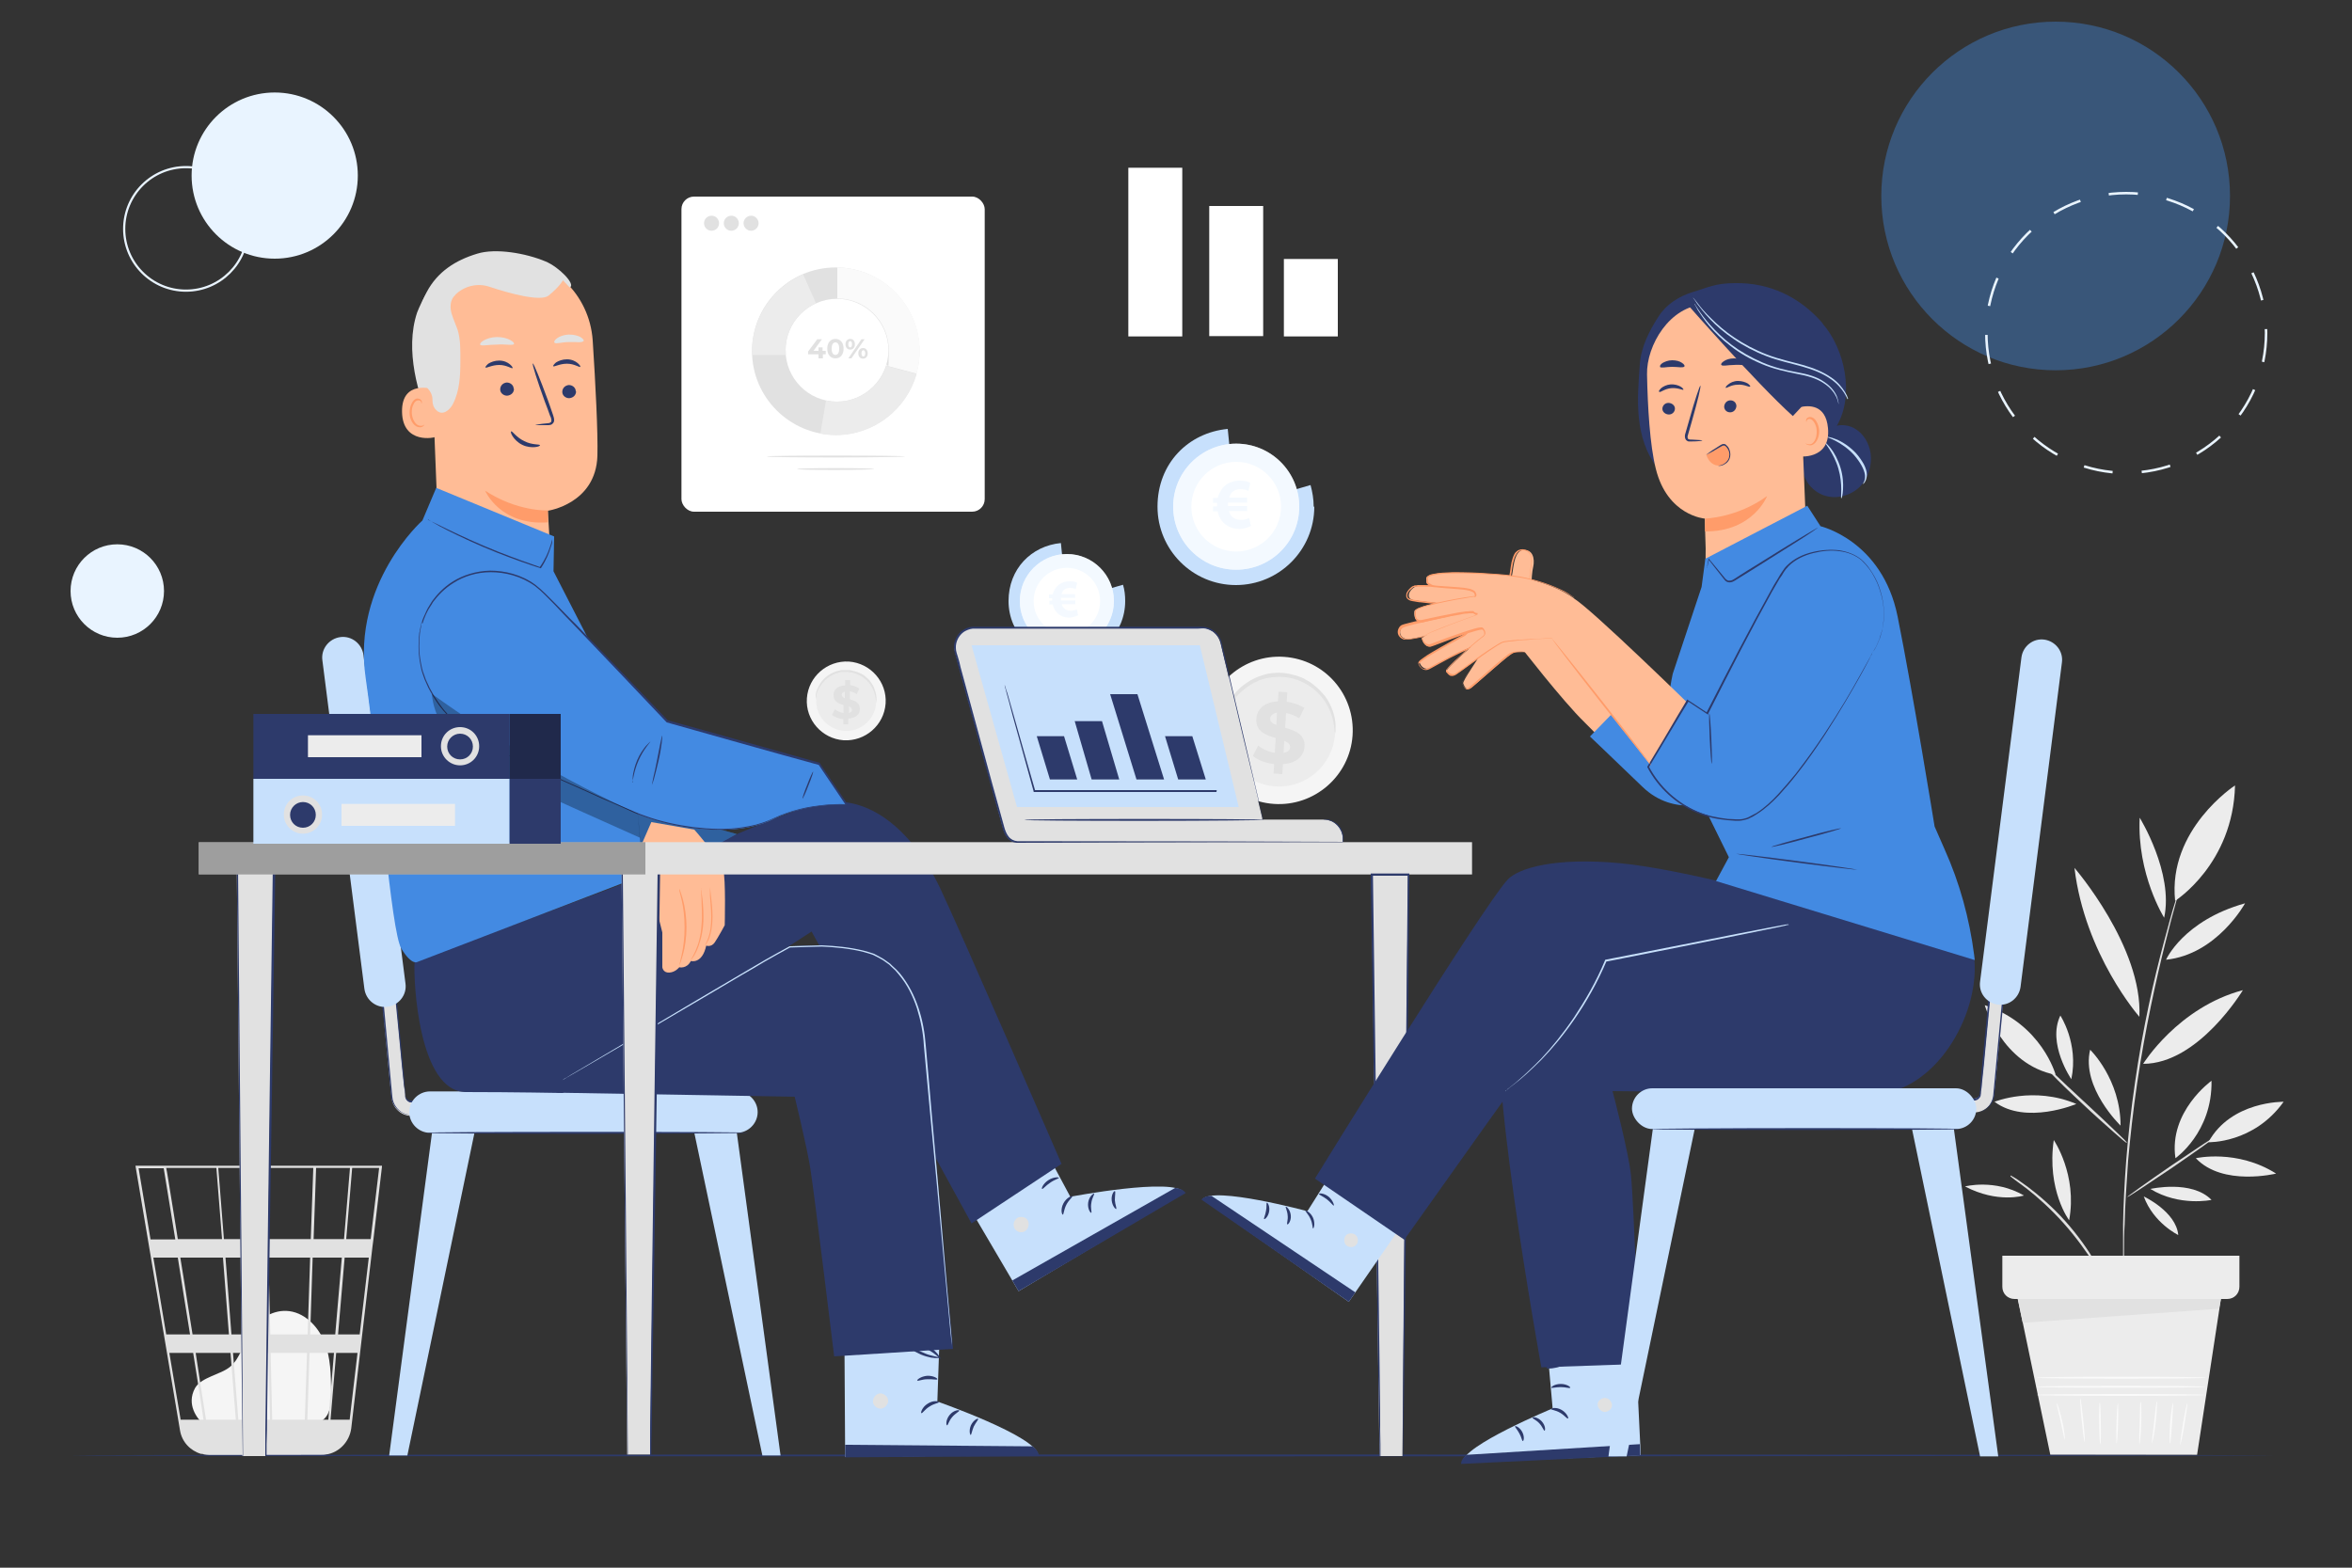 <svg xmlns="http://www.w3.org/2000/svg" viewBox="0 0 750 500"><rect x="0" y="0" width="750" height="500" fill="#333333" stroke="none"/><defs><style>      .st0 {        fill: #ff9c6a;      }      .st1 {        fill: #fafafa;      }      .st2, .st3 {        fill: #e9f4ff;      }      .st2, .st4 {        opacity: .5;      }      .st5 {        stroke-width: .7px;      }      .st5, .st6 {        fill: none;        stroke: #e9f4ff;        stroke-miterlimit: 10;      }      .st6 {        stroke-dasharray: 9.3 9.3;        stroke-width: .8px;      }      .st7 {        opacity: .3;      }      .st8 {        fill: #fff;      }      .st9, .st10 {        fill: #438ae2;      }      .st11 {        fill: #ececec;      }      .st12 {        fill: #f5f5f5;      }      .st13 {        fill: #c7e0fc;      }      .st14 {        fill: #2d3a6b;      }      .st10 {        opacity: .4;      }      .st15 {        fill: #ffbc96;      }      .st16 {        fill: #e1e1e1;      }    </style></defs><g id="Background_Complete"><g><rect class="st8" x="217.3" y="62.7" width="96.7" height="100.5" rx="4" ry="4"></rect><g><g><g><path class="st16" d="M266.5,85.3c-14.8,0-26.7,12-26.7,26.7s12,26.7,26.7,26.7,26.7-12,26.7-26.7-12-26.7-26.7-26.7ZM266.9,128.1c-9.1,0-16.4-7.4-16.4-16.4s7.4-16.4,16.4-16.4,16.4,7.4,16.4,16.4-7.4,16.4-16.4,16.4Z"></path><g><path class="st1" d="M267,85.3c0,2.8,0,6.7,0,9.9,9.1,0,16.4,7.4,16.4,16.4s-.3,3.4-.8,5l9.7,2.6c.6-2.3,1-4.7,1-7.2,0-14.6-11.8-26.5-26.3-26.7Z"></path><path class="st11" d="M250.5,111.7c0-6.7,4-12.4,9.7-15l-4.1-9.2c-9.6,4.1-16.3,13.6-16.3,24.6s0,.7,0,1.1h10.8c0-.5,0-1,0-1.5Z"></path><path class="st11" d="M266.9,128.1c-1.2,0-2.4-.1-3.5-.4-.4,2.4-1.2,7-1.8,10.6,1.6.3,3.2.5,4.9.5,12.3,0,22.6-8.3,25.8-19.5l-9.7-2.6c-2.1,6.6-8.3,11.4-15.7,11.4Z"></path></g></g><g><path class="st16" d="M263.4,113h-1v1.3h-1.4v-1.3h-3.3v-.9l2.9-3.9h1.5l-2.7,3.7h1.6v-1.1h1.3v1.1h1v1.1Z"></path><path class="st16" d="M263.8,111.2c0-2,1.1-3.1,2.6-3.1s2.6,1.1,2.6,3.1-1.1,3.1-2.6,3.1-2.6-1.1-2.6-3.1ZM267.6,111.2c0-1.4-.5-2-1.2-2s-1.2.6-1.2,2,.5,2,1.2,2,1.2-.6,1.2-2Z"></path><path class="st16" d="M269.6,109.8c0-1,.6-1.7,1.5-1.7s1.5.6,1.5,1.7-.6,1.7-1.5,1.7-1.5-.7-1.5-1.7ZM271.7,109.8c0-.7-.3-1-.6-1s-.6.3-.6,1,.3,1,.6,1,.6-.3.6-1ZM274.7,108.2h1l-4.2,6.1h-1l4.2-6.1ZM273.7,112.7c0-1,.6-1.7,1.5-1.7s1.5.7,1.5,1.7-.6,1.7-1.5,1.7-1.5-.7-1.5-1.7ZM275.9,112.7c0-.6-.3-1-.6-1s-.6.3-.6,1,.3,1,.6,1,.6-.3.6-1Z"></path></g></g><g><path class="st16" d="M288.7,145.6c0,.1-9.9.3-22.1.3s-22.1-.1-22.1-.3,9.9-.3,22.1-.3,22.1.1,22.1.3Z"></path><path class="st16" d="M278.8,149.6c0,.1-5.5.3-12.3.3s-12.3-.1-12.3-.3,5.5-.3,12.3-.3,12.3.1,12.3.3Z"></path></g></g><g><circle class="st16" cx="226.9" cy="71.2" r="2.4"></circle><circle class="st16" cx="233.2" cy="71.2" r="2.4"></circle><path class="st16" d="M241.9,71.2c0,1.3-1.1,2.4-2.4,2.4s-2.4-1.1-2.4-2.4,1.1-2.4,2.4-2.4,2.4,1.1,2.4,2.4Z"></path></g></g><g><g><g><path class="st11" d="M676.2,359c0-14.8-9.7-24.2-9.7-24.2-2.9,12.1,9.7,24.2,9.7,24.2Z"></path><path class="st11" d="M662.1,352.1c-13.6-5.8-26.1-.7-26.1-.7,10,7.5,26.1.7,26.1.7Z"></path><path class="st11" d="M660.5,344.2c2.4-11.4-3.5-20.3-3.5-20.3-4.3,8.9,3.5,20.3,3.5,20.3Z"></path><path class="st11" d="M715.2,315.8c-20.7,5.5-31.8,23.5-31.8,23.5,17.7,0,31.8-23.5,31.8-23.5Z"></path><path class="st11" d="M682.2,324.3c1.1-22.3-20.7-47.5-20.7-47.5,3.3,27.7,20.7,47.5,20.7,47.5"></path><path class="st11" d="M682.3,260.8c-.9,18.1,7.8,31.9,7.8,31.9,3.1-14.3-7.8-31.9-7.8-31.9Z"></path><path class="st11" d="M690.7,306.1c16.3-1.7,25.2-18,25.2-18-19.7,5.5-25.2,18-25.2,18Z"></path><path class="st11" d="M725.8,374.3c-12.5-7.9-25.6-4.9-25.6-4.9,8.6,9.1,25.6,4.9,25.6,4.9Z"></path><path class="st11" d="M683.6,381.6c3.1,8.5,11,12.3,11,12.3-.7-7.5-11-12.3-11-12.3Z"></path><path class="st11" d="M685.7,379.2c9.3,5.7,19.5,3.5,19.5,3.5-6.3-6.5-19.5-3.5-19.5-3.5Z"></path><path class="st16" d="M677.3,409.2s0-.1,0-.3c0-.3,0-.6,0-1,0-.9,0-2.2,0-3.7,0-1.6,0-3.6,0-5.9,0-2.3,0-4.9.2-7.8.1-5.8.6-12.7,1.1-20.3.7-7.6,1.6-16,2.9-24.8,2.6-17.5,6.1-33.2,8.9-44.4,1.4-5.6,2.6-10.2,3.5-13.3.4-1.5.7-2.7,1-3.6,0-.4.2-.7.2-.9,0-.2,0-.3,0-.3,0,0,0,.1-.1.3,0,.2-.2.6-.3.9-.3.9-.6,2.1-1.1,3.6-1,3.1-2.2,7.6-3.7,13.2-3,11.2-6.6,26.9-9.1,44.4-1.3,8.8-2.2,17.2-2.8,24.8-.6,7.7-.9,14.6-1,20.4,0,2.9,0,5.5,0,7.8,0,2.3,0,4.3,0,5.9,0,1.6,0,2.8.1,3.7,0,.4,0,.7,0,1,0,.2,0,.3,0,.3Z"></path><path class="st16" d="M707.3,362c-.1-.2-6.7,4.2-14.7,9.6-8,5.5-14.4,10.1-14.3,10.2.1.2,6.7-4.2,14.7-9.6,8-5.5,14.4-10.1,14.3-10.2Z"></path><path class="st16" d="M678.2,364.4s-.3-.4-1-1.1c-.8-.8-1.8-1.7-2.9-2.8-2.6-2.5-6-5.7-9.8-9.2-3.8-3.5-7.2-6.7-9.8-9.2-1.2-1.1-2.2-2-3-2.8-.7-.7-1.1-1-1.2-1,0,0,.3.4.9,1.2.6.7,1.6,1.7,2.8,3,2.4,2.5,5.8,5.8,9.7,9.4,3.8,3.6,7.4,6.8,9.9,9,1.3,1.1,2.3,2,3.1,2.7.7.6,1.2.9,1.2.9Z"></path><path class="st11" d="M728.2,351.4s-16.8-.3-24,12.9c0,0,14.4.5,24-12.9Z"></path><path class="st11" d="M705.2,344.7s-13.7,9.8-11.5,24.7c0,0,11.8-8.2,11.5-24.7Z"></path><path class="st11" d="M632.9,320.6s5.4,18.9,22.6,22.2c0,0-4.4-16.2-22.6-22.2Z"></path><path class="st11" d="M712.7,250.5s-21.5,14-19.1,36.8c0,0,18.5-11.7,19.1-36.8Z"></path></g><path class="st16" d="M641.1,375.2s.5.4,1.4,1.1c.9.7,2.3,1.7,3.9,2.9,3.2,2.5,7.5,6.3,11.6,10.9,4.2,4.7,7.4,9.3,9.6,12.7,1.1,1.7,1.9,3.2,2.5,4.1.6,1,.9,1.5,1,1.5,0,0-.2-.6-.7-1.6-.5-1-1.3-2.5-2.3-4.3-2.1-3.6-5.3-8.3-9.5-13-4.2-4.7-8.6-8.4-11.9-10.9-1.7-1.2-3-2.2-4-2.8-1-.6-1.5-.9-1.6-.9Z"></path><path class="st11" d="M659.8,389.2c2.7-14.5-4.9-25.6-4.9-25.6-2.3,16,4.9,25.6,4.9,25.6Z"></path><path class="st11" d="M645.4,381.3c-9.3-5.4-18.8-2.9-18.8-2.9,10.4,5.5,18.8,2.9,18.8,2.9Z"></path></g><g><polygon class="st11" points="708.7 411 700.6 464 653.8 464 642.9 411.7 708.7 411"></polygon><g><path class="st1" d="M649.4,444.9c0,.2,12,.3,26.8.3s26.8-.1,26.8-.3-12-.3-26.8-.3-26.8.1-26.8.3Z"></path><path class="st1" d="M649.3,442.3c0,.2,12.1.3,27,.3s27-.1,27-.3-12.1-.3-27-.3-27,.1-27,.3Z"></path><path class="st1" d="M649.4,439.4c0,.2,12.1.3,27,.3s27-.1,27-.3-12.1-.3-27-.3-27,.1-27,.3Z"></path><path class="st1" d="M695.2,460.9c.1,0,.8-3,1.4-6.7.6-3.7,1-6.7.9-6.8-.1,0-.8,3-1.4,6.7-.6,3.7-1,6.7-.9,6.8Z"></path><path class="st1" d="M692,460.4c.2,0,.3-2.9.6-6.5.2-3.6.5-6.5.3-6.5-.1,0-.6,2.9-.9,6.5-.2,3.6-.2,6.5,0,6.5Z"></path><path class="st1" d="M686.2,460.4c.1,0,.8-3,1.2-6.7.4-3.7.5-6.8.4-6.8-.2,0-.5,3-.9,6.7-.4,3.7-.8,6.7-.7,6.7Z"></path><path class="st1" d="M682.2,460.7c.1,0,.5-3,.6-6.8.1-3.8,0-6.8-.2-6.8-.2,0-.2,3-.3,6.8-.1,3.7-.3,6.8,0,6.8Z"></path><path class="st1" d="M674.9,460.4c.2,0,.4-2.9.5-6.4.1-3.6,0-6.5,0-6.5-.2,0-.4,2.9-.5,6.4-.1,3.6,0,6.5,0,6.5Z"></path><path class="st1" d="M669.7,460.7c.2,0,.3-3,.2-6.7,0-3.7-.2-6.7-.3-6.7-.2,0-.3,3-.2,6.7,0,3.7.2,6.7.3,6.7Z"></path><path class="st1" d="M664.7,459.9c.2,0,0-3.1-.4-7-.4-3.8-.8-6.9-.9-6.9-.2,0,0,3.1.4,7,.4,3.8.8,6.9.9,6.9Z"></path><path class="st1" d="M658.4,459.2c.1,0,0-2.7-.8-5.9-.7-3.2-1.6-5.8-1.7-5.7-.2,0,.5,2.6,1.2,5.8.7,3.2,1.2,5.8,1.3,5.8Z"></path></g><path class="st11" d="M714.1,400.5v9.9c0,2.2-1.7,3.9-3.9,3.9h-67.8c-2.2,0-3.9-1.7-3.9-3.9v-9.9h75.7Z"></path><polygon class="st16" points="708.2 414.3 707.6 417.4 645 421.9 643.4 414.3 708.2 414.3"></polygon></g></g><g><g><path class="st12" d="M431.3,234.6c-.9,12.9-12.2,22.7-25.1,21.8-13-.9-22.7-12.1-21.8-25.1.9-12.9,12.2-22.7,25.1-21.8,13,.9,22.7,12.1,21.8,25.1Z"></path><path class="st11" d="M425.7,234.2c-.7,9.9-9.3,17.3-19.1,16.6-9.9-.7-17.3-9.2-16.6-19.1.7-9.9,9.3-17.3,19.1-16.6,9.9.7,17.3,9.2,16.6,19.1Z"></path><path class="st16" d="M425.7,233.7c-.1,0-.1-.8-.3-2.2-.2-1.4-.6-3.4-1.7-5.6-.5-1.1-1.2-2.3-2.1-3.4-.9-1.1-2-2.2-3.3-3.2-.7-.5-1.4-.9-2.1-1.3-.7-.4-1.5-.8-2.4-1.1-.8-.3-1.7-.6-2.6-.7-.9-.2-1.8-.3-2.7-.3-.9,0-1.9,0-2.8.1-.9.1-1.8.3-2.6.5-.9.2-1.7.5-2.4.9-.8.3-1.5.7-2.2,1.2-1.4.9-2.6,1.9-3.6,2.9-1,1.1-1.8,2.2-2.4,3.2-1.2,2.1-1.8,4.1-2.1,5.5-.3,1.4-.4,2.2-.5,2.2,0,0-.2-.8,0-2.2.1-1.4.6-3.5,1.8-5.9.6-1.2,1.4-2.4,2.4-3.5,1-1.2,2.3-2.3,3.7-3.2.7-.5,1.5-.9,2.3-1.3.8-.4,1.7-.7,2.6-1,.9-.3,1.9-.5,2.8-.6,1-.1,2-.2,3-.1,1,0,2,.2,3,.4,1,.2,1.9.5,2.8.8.9.3,1.7.7,2.5,1.2.8.4,1.5.9,2.2,1.5,1.4,1.1,2.5,2.3,3.5,3.5.9,1.2,1.6,2.5,2.1,3.7,1,2.4,1.3,4.5,1.3,6,0,1.4-.1,2.2-.2,2.2Z"></path></g><path class="st16" d="M409.1,243.8l-.2,3.1-2.8-.2.2-3c-2.7-.3-5.3-1.3-6.8-2.6l1.7-3.3c1.3,1.1,3.3,2,5.3,2.3l.3-4.7c-3.1-.9-6.4-2.1-6.2-6.1.2-3,2.4-5.4,6.9-5.6l.2-3.1,2.8.2-.2,3c2.1.3,4.1,1,5.6,2l-1.6,3.3c-1.4-.9-2.8-1.4-4.2-1.7l-.3,4.7c3.1.9,6.4,2.1,6.2,6-.2,2.9-2.4,5.3-6.8,5.6ZM407,231.3l.2-4c-1.5.3-2.1,1-2.2,1.9,0,1,.8,1.6,2,2ZM411.4,238.3c0-1-.7-1.5-1.9-2l-.2,3.8c1.4-.2,2.1-.9,2.1-1.8Z"></path></g><g><g><path class="st12" d="M282.4,224.4c-.5,6.9-6.5,12.1-13.4,11.7-6.9-.5-12.2-6.5-11.7-13.4.5-6.9,6.5-12.1,13.4-11.7,6.9.5,12.2,6.5,11.7,13.4Z"></path><path class="st11" d="M279.4,224.2c-.4,5.3-5,9.3-10.2,8.9-5.3-.4-9.3-4.9-8.9-10.2.4-5.3,5-9.3,10.2-8.9,5.3.4,9.3,4.9,8.9,10.2Z"></path><path class="st16" d="M279.4,223.9c0,0,0-.4-.2-1.2-.1-.7-.3-1.8-.9-3-.3-.6-.7-1.2-1.1-1.8-.5-.6-1.1-1.2-1.8-1.7-.3-.3-.7-.5-1.1-.7-.4-.2-.8-.4-1.3-.6-.4-.2-.9-.3-1.4-.4-.5,0-1-.2-1.5-.2-.5,0-1,0-1.5,0-.5,0-1,.2-1.4.3-.5.1-.9.3-1.3.5-.4.2-.8.4-1.2.6-.7.5-1.4,1-1.9,1.6-.5.6-1,1.2-1.3,1.7-.7,1.1-1,2.2-1.1,2.9-.2.7-.2,1.2-.3,1.2,0,0,0-.4,0-1.2,0-.8.3-1.9,1-3.1.3-.6.7-1.3,1.3-1.9.5-.6,1.2-1.2,2-1.7.4-.3.8-.5,1.3-.7.4-.2.9-.4,1.4-.5.5-.1,1-.3,1.5-.3.5,0,1.1,0,1.6,0,.5,0,1.1,0,1.6.2.5.1,1,.3,1.5.4.5.2.9.4,1.4.6.4.2.8.5,1.2.8.7.6,1.4,1.2,1.8,1.9.5.7.9,1.3,1.1,2,.5,1.3.7,2.4.7,3.2,0,.8,0,1.2-.1,1.2Z"></path></g><path class="st16" d="M270.5,229.3v1.7c0,0-1.6,0-1.6,0v-1.6c-1.4-.2-2.8-.7-3.6-1.4l.9-1.8c.7.6,1.8,1.1,2.8,1.2v-2.5c-1.5-.5-3.3-1.1-3.2-3.3,0-1.6,1.3-2.9,3.7-3v-1.7c0,0,1.6,0,1.6,0v1.6c1,.2,2.1.5,2.9,1.1l-.8,1.8c-.7-.5-1.5-.8-2.2-.9v2.5c1.5.5,3.3,1.1,3.2,3.2,0,1.6-1.3,2.8-3.7,3ZM269.4,222.7v-2.1c-.7.1-1,.6-1,1,0,.5.4.8,1,1.1ZM271.7,226.4c0-.5-.4-.8-1-1.1v2.1c.6-.1,1-.5,1-1Z"></path></g><g><rect class="st8" x="359.8" y="53.5" width="17.2" height="53.8"></rect><rect class="st8" x="385.6" y="65.7" width="17.2" height="41.5"></rect><rect class="st8" x="409.4" y="82.6" width="17.2" height="24.7"></rect></g><g><path class="st12" d="M64.7,454c-1.7-1.4-5.4-6-2.5-11.3,1.1-1.9,3.3-2.9,5.3-3.8,2-.9,4.2-1.6,5.9-3,3.2-2.7,4.1-7.2,6.2-10.8,2.4-4.1,6.9-7.2,11.7-7,5.5.2,10,4.7,12.1,9.8,2.1,5.1,2.1,10.7,2.2,16.2,0,3-.1,6.5-2.3,8.5-2.1,1.9-5.2,1.9-7.9,1.8-10-.3-19.9-.6-29.9-.9"></path><path class="st16" d="M121.8,371.8H43.2l14.2,84.4c.6,3.7,3.3,6.5,6.7,7.5,0,0,.2,0,.3,0,.2,0,.5.1.7.2.5.1,1.1.2,1.6.2,0,0,0,0,0,0h.4c0,0,0,0,0,0h35c.7,0,1.3,0,1.9-.2,4.1-.6,7.4-4,8-8.3l6.8-58.2.3-2.3h0l2.7-23v-.4ZM107,425.6h-8.1l.8-24.5h9.3l-2.1,24.5ZM109.9,401.1h7.7l-2.9,24.5h-6.9l2.1-24.5ZM86.8,452.8l-.5-21.3h11.6l-.7,21.3h-10.4ZM74.3,431.5h11.3l.5,21.3h-10.1l-1.7-21.3ZM75.2,452.8h-9.5c-.9-5.7-2.1-13.2-3.3-21.3h11.1l1.7,21.3ZM73.8,425.6l-1.9-24.5h12.9l.6,24.5h-11.6ZM86.2,425.6l-.6-24.5h13.3l-.8,24.5h-11.9ZM85.5,395.2l-.5-22.7h14.9l-.8,22.7h-13.7ZM84.7,395.2h-13.3l-1.8-22.7h14.5l.5,22.7ZM70.7,395.2h-14c-.5-3.1-1-6.1-1.4-8.8-1.5-9.2-2-12.6-2.3-13.9h16l1.8,22.7ZM71.1,401.1l1.9,24.5h-11.6c-.4-2.5-.8-5-1.2-7.5-.9-5.8-1.8-11.6-2.7-17h13.6ZM60.6,425.6h-7.6l-4.1-24.5h7.8c1.2,7.6,2.5,16,3.9,24.5ZM61.6,431.5c1.2,7.4,2.3,14.6,3.3,21.3h-7.3l-3.6-21.3h7.5ZM98,452.8l.7-21.3h7.8l-1.8,21.3h-6.6ZM100,395.2l.8-22.7h10.8l-1.9,22.7h-9.7ZM52.2,372.6c.3,1.6,1.7,10.6,3.7,22.7h-7.9l-3.8-22.7h8ZM111.5,452.8h-6.1l1.8-21.3h6.8l-2.5,21.3ZM118.3,395.2h-7.9l1.9-22.7h8.6l-2.7,22.7Z"></path></g><circle class="st3" cx="87.6" cy="56" r="26.5"></circle><circle class="st10" cx="655.5" cy="62.5" r="55.6"></circle><circle class="st6" cx="678" cy="106.2" r="44.6"></circle><circle class="st5" cx="59.3" cy="73" r="19.7"></circle><circle class="st3" cx="37.4" cy="188.5" r="14.9"></circle></g><g id="Floor"><path class="st14" d="M725.7,464.2c0,.1-157.5.3-351.6.3s-351.7-.1-351.7-.3,157.4-.3,351.7-.3,351.6.1,351.6.3Z"></path></g><g id="Coins"><g><path class="st13" d="M419.1,161.6c0,13.8-11.2,25-25,25s-25-11.2-25-25,9.8-23.6,22.4-24.8l.8,8.2c-8.4.8-15,8-15,16.6s7.5,16.7,16.7,16.7,16.7-7.5,16.7-16.7-.2-3.2-.7-4.6l7.9-2.3c.6,2.2,1,4.5,1,6.9Z"></path><circle class="st8" cx="394.2" cy="161.6" r="20.1"></circle><circle class="st2" cx="394.2" cy="161.6" r="20.1"></circle><g><circle class="st8" cx="394.2" cy="161.6" r="14.3"></circle><g class="st4"><path class="st3" d="M398.8,167.8c-.8.4-2.1.9-3.6.9-2.3,0-4.3-.9-5.6-2.6-.6-.8-1.1-1.8-1.3-3h-1.5v-1.6h1.3v-.4c0-.2,0-.5,0-.7h-1.3v-1.6h1.5c.3-1.2.9-2.3,1.6-3.2,1.3-1.5,3.2-2.3,5.3-2.3s2.6.3,3.5.7l-.6,2.6c-.6-.3-1.5-.6-2.6-.6s-2.1.4-2.8,1.2c-.3.4-.6.9-.7,1.5h5.7v1.6h-6.1c0,.2,0,.5,0,.7v.4h6.1v1.6h-5.8c.2.7.4,1.2.8,1.6.7.8,1.8,1.2,3,1.2s2.1-.3,2.6-.6l.6,2.6Z"></path></g></g></g><g><path class="st13" d="M358.8,191.7c0,10.3-8.3,18.6-18.6,18.6s-18.6-8.3-18.6-18.6,7.3-17.6,16.7-18.5l.6,6.1c-6.3.6-11.2,5.9-11.2,12.4s5.6,12.5,12.5,12.5,12.5-5.6,12.5-12.5-.2-2.4-.5-3.5l5.9-1.7c.5,1.6.7,3.4.7,5.2Z"></path><circle class="st8" cx="340.2" cy="191.7" r="15"></circle><circle class="st2" cx="340.2" cy="191.7" r="15"></circle><g><circle class="st8" cx="340.2" cy="191.7" r="10.6"></circle><g class="st4"><path class="st3" d="M343.6,196.3c-.6.3-1.6.7-2.7.7-1.7,0-3.2-.7-4.2-2-.5-.6-.8-1.3-1-2.2h-1.1v-1.2h.9v-.3c0-.2,0-.3,0-.5h-1v-1.2h1.2c.2-.9.6-1.7,1.2-2.4,1-1.1,2.4-1.8,4-1.8s2,.2,2.6.5l-.5,2c-.4-.2-1.2-.4-1.9-.4s-1.6.3-2.1.9c-.2.3-.4.7-.5,1.1h4.3v1.2h-4.5c0,.2,0,.4,0,.5v.3h4.6v1.2h-4.3c.1.5.3.9.6,1.2.5.6,1.4.9,2.2.9s1.6-.3,2-.4l.4,1.9Z"></path></g></g></g></g><g id="Character_1"><g><g><g><path class="st16" d="M137.3,355.9h-6.1c-3.2,0-5.9-2.4-6.3-5.6-1.2-10-3.6-37.8-3.6-38.1l4.4-.4c0,.3,2.4,28,3.6,38,.1,1,1,1.7,2,1.7h6.1v4.4Z"></path><path class="st14" d="M137.3,355.9s0-.1,0-.3c0-.2,0-.5,0-.9,0-.8,0-1.9,0-3.2h.1c-1,.1-2.1.1-3.4.1-.6,0-1.3,0-2,0-.4,0-.7,0-1.1,0-.4,0-.8-.3-1.1-.6-.3-.3-.5-.7-.6-1.1,0-.4,0-.8-.1-1.2,0-.8-.2-1.7-.3-2.6-.2-1.8-.4-3.7-.6-5.8-.8-8.1-1.7-17.9-2.8-28.5l.3.2c-1,0-2.1.2-3.2.3-.4,0-.8,0-1.1,0l.2-.3c1.4,14.8,2.6,28.1,3.5,37.8.2,2.4,1.7,4.3,3.4,5.1,1.7.9,3.4.7,4.7.7,1.3,0,2.4,0,3.1,0,.3,0,.6,0,.8,0,.2,0,.3,0,.3,0s0,0-.3,0c-.2,0-.5,0-.8,0-.8,0-1.8,0-3.1,0-.7,0-1.4,0-2.3,0-.8,0-1.8-.2-2.6-.7-1.8-.8-3.4-2.8-3.6-5.3-.9-9.7-2.2-23-3.7-37.8v-.3s.2,0,.2,0c.4,0,.7,0,1.1,0,1.1,0,2.2-.2,3.2-.3h.3s0,.2,0,.2c1,10.6,1.9,20.4,2.7,28.5.2,2,.4,3.9.5,5.8,0,.9.2,1.8.2,2.6,0,.4,0,.8.1,1.2,0,.4.2.7.5,1,.3.3.6.4.9.5.3,0,.7,0,1.1,0,.7,0,1.4,0,2,0,1.3,0,2.4,0,3.4,0h.1s0,.1,0,.1c0,1.4,0,2.5,0,3.3,0,.3,0,.6,0,.8,0,.2,0,.3,0,.3Z"></path></g><path class="st13" d="M235,361.3h-97.9c-3.6,0-6.6-3-6.6-6.6h0c0-3.6,3-6.6,6.6-6.6h97.9c3.6,0,6.6,3,6.6,6.6h0c0,3.6-3,6.6-6.6,6.6Z"></path><path class="st13" d="M116.2,315.4l-13.4-104.8c-.5-3.6,2.1-6.9,5.7-7.4h0c3.6-.5,6.9,2.1,7.4,5.7l13.4,104.8c.5,3.6-2.1,6.9-5.7,7.4h0c-3.6.5-6.9-2.1-7.4-5.7Z"></path><polygon class="st13" points="234.4 357.2 248.9 464.2 243.1 464.2 221.4 361.3 234.4 357.2"></polygon><polygon class="st13" points="138.3 357.2 124.1 464.2 129.9 464.2 151.3 361.3 138.3 357.2"></polygon><path class="st14" d="M238.6,361.3c0,.1-23,.3-51.4.3s-51.4-.1-51.4-.3,23-.3,51.4-.3,51.4.1,51.4.3Z"></path></g><g><path class="st16" d="M137.7,136.9c-2.2-6-4.4-12-5.5-18.3-1.1-6.3-1.2-12.9.8-18.9.3-.9,3-7.1,3.9-7,.7,0-.9,5.8-.5,6.4,3.5,5.6,4.7,12.4,4.4,19-.3,6.6-1.4,12.5-3.1,18.9"></path><path class="st15" d="M139.8,170.8l-2.3-57.9c-1.1-16,6-30.3,22-30.9h1.7c14.8.3,26.8,11.8,27.8,26.6.9,13.9,1.7,29.3,1.5,36.8-.5,15.3-15.8,17.5-15.8,17.5,0,0,.7,11.1.8,15.6,0,0-1.6,1.2-15.9,1.7-14.3.5-19.7-9.3-19.7-9.3Z"></path><path class="st0" d="M174.6,162.8s-9.7.4-19.9-6.3c0,0,4.7,11.2,20,10.1v-3.9Z"></path><path class="st14" d="M183.7,124.8c0,1.2-.9,2.1-2.2,2.2-1.2,0-2.2-.9-2.2-2,0-1.2.9-2.1,2.1-2.2,1.2,0,2.2.9,2.2,2Z"></path><path class="st14" d="M185.1,117c-.3.3-1.9-1-4.3-1-2.4,0-4.1,1.1-4.4.8-.1-.1.2-.6.9-1.2.8-.5,2-1,3.5-1,1.5,0,2.7.6,3.4,1.2.7.6,1,1.1.8,1.2Z"></path><path class="st14" d="M163.9,124c0,1.2-.9,2.1-2.2,2.2-1.2,0-2.2-.9-2.2-2,0-1.2.9-2.1,2.1-2.2,1.2,0,2.2.9,2.2,2Z"></path><path class="st14" d="M163.5,117.4c-.3.3-1.9-1-4.3-1-2.4,0-4.1,1.1-4.4.8-.1-.1.2-.6.9-1.2.8-.5,2-1,3.5-1,1.5,0,2.7.6,3.4,1.2.7.6,1,1.1.8,1.2Z"></path><path class="st14" d="M170.7,135.6c0-.1,1.5-.4,3.8-.6.6,0,1.2-.2,1.3-.6.1-.4,0-1.1-.4-1.8-.5-1.5-1.1-3-1.7-4.6-2.4-6.6-4.1-12-3.8-12.1.3,0,2.4,5.2,4.8,11.7.6,1.6,1.1,3.2,1.6,4.6.2.7.6,1.5.3,2.4-.2.4-.6.8-1,.9-.4.1-.7.1-1,.1-2.4,0-3.9,0-3.9,0Z"></path><path class="st16" d="M163.9,109.7c-.3.6-2.6,0-5.4.2-2.8,0-5.1.6-5.4,0-.1-.3.3-.9,1.3-1.4.9-.5,2.4-1,4.1-1,1.7,0,3.2.4,4.1.9,1,.5,1.4,1,1.3,1.3Z"></path><path class="st16" d="M186,108.8c-.4.6-2.4.2-4.6.3-2.3,0-4.1.7-4.6.2-.2-.3,0-.8.8-1.4.8-.6,2.1-1.1,3.7-1.2,1.6,0,2.9.3,3.8.8.8.5,1.2,1,1,1.3Z"></path><path class="st15" d="M138.5,124.2c-.3-.1-10.5-3.3-10.3,7.2.2,10.5,10.7,8.2,10.7,7.9,0-.3-.3-15.1-.3-15.1Z"></path><path class="st0" d="M135.4,135.4s-.2.1-.5.3c-.3.1-.8.2-1.4,0-1.1-.4-2.1-2.1-2.2-4,0-1,.1-1.9.5-2.6.3-.8.8-1.3,1.4-1.4.6-.1,1,.2,1.1.5.1.3,0,.5.1.5,0,0,.2-.2.1-.6,0-.2-.2-.5-.4-.7-.3-.2-.6-.3-1-.3-.8,0-1.5.8-1.9,1.7-.4.8-.6,1.9-.6,2.9,0,2.1,1.2,4.1,2.7,4.5.7.2,1.4,0,1.7-.3.3-.3.4-.5.3-.5Z"></path><path class="st16" d="M181.8,91.6c1.7-1-3.5-6.4-7.8-8.2-6.4-2.7-16-4.3-21.8-2.5-7,2.1-12.7,5.8-16.1,12.2-3.4,6.5-4.5,13.9-4.1,21.2.1,2.2.4,4.5,1.6,6.4,1.5,2.3,4.4,3.7,4.3,6.9,0,1.2.3,2.3,1.2,3.2,2,2,4.3,0,5.3-1.9,2.2-4.2,2.4-9.1,2.4-13.8,0-3.3.1-6.8-.9-10-.6-1.7-1.4-3.4-1.9-5.1-.5-1.8-.5-3.8.6-5.3.2-.2.5-.5.8-.9,2.9-2.7,7.1-3.6,10.8-2.3,6,2,16.1,4.8,18.7,2.8,3.7-3,4.6-4.9,4.6-4.9l2.1,2.2Z"></path><path class="st14" d="M172.2,142c0,.2-.5.5-1.6.6-1,.1-2.6,0-4-.7-1.5-.7-2.5-1.8-3.1-2.7-.6-.9-.7-1.6-.5-1.6.4-.2,1.6,1.9,4.2,3.1,2.5,1.3,4.9.9,5,1.3Z"></path><g><path class="st13" d="M300,415.2l-1.1,31.8s31.7,11.1,32.1,17l-61.5.7-.3-49.5h30.8Z"></path><path class="st16" d="M280.2,444.5c-1.2.3-2,1.7-1.8,2.9.3,1.2,1.6,2.1,2.9,1.8,1.2-.3,2.3-1.9,1.8-3.1-.4-1.2-2.1-2.1-3.2-1.5"></path><path class="st14" d="M269.5,464.7v-3.9s59.7.5,59.7.5c0,0,2,1.2,2.1,3.1l-61.8.4Z"></path><path class="st14" d="M299.4,447.2c0,.3-1.5.4-3,1.4-1.5.9-2.3,2.3-2.6,2.1-.3,0,.2-1.9,2-3,1.8-1.2,3.6-.8,3.6-.5Z"></path><path class="st14" d="M305.9,449.9c0,.3-1.2.8-2.3,2.1-1.1,1.3-1.3,2.6-1.6,2.6-.3,0-.5-1.7.8-3.3,1.3-1.6,3.1-1.7,3.1-1.4Z"></path><path class="st14" d="M309.6,457.7c-.3,0-.7-1.4,0-3.1.8-1.7,2.2-2.3,2.3-2.1.2.2-.7,1.1-1.4,2.5-.6,1.4-.7,2.6-1,2.7Z"></path><path class="st14" d="M298.9,439.9c-.1.3-1.5-.1-3.2,0-1.7,0-3,.7-3.2.4-.2-.2,1.1-1.3,3.1-1.5,2-.1,3.4.8,3.3,1.1Z"></path><path class="st14" d="M300,433c0,.1-1.2.3-3.1,0-1-.2-2.1-.5-3.3-1-.6-.3-1.2-.6-1.8-.9-.3-.2-.6-.4-.9-.7-.3-.3-.5-1.1-.1-1.6.3-.5.9-.7,1.3-.7.5,0,.8,0,1.2.2.7.2,1.3.4,1.9.7,1.2.5,2.2,1.2,2.9,1.9,1.4,1.3,1.9,2.5,1.8,2.5-.1,0-.8-.8-2.3-1.9-.7-.5-1.7-1.1-2.8-1.6-.6-.2-1.2-.4-1.8-.5-.7-.2-1.2-.2-1.4.1,0,.1,0,.2,0,.3.1.2.4.4.7.5.5.4,1.1.7,1.6.9,1.1.5,2.1.9,3,1.1,1.8.5,2.9.6,2.9.7Z"></path></g><g><path class="st13" d="M326.3,353.7l15,28s33-6.3,36.3-1.4l-52.8,31.5-25.1-42.7,26.7-15.4Z"></path><path class="st16" d="M323.9,388.9c-.9.9-.9,2.5,0,3.4.9.9,2.5,1,3.4,0,.9-.9,1-2.8,0-3.6-.9-.8-2.8-.8-3.5.3"></path><path class="st14" d="M324.8,411.8l-2-3.4,51.9-29.5s2.3,0,3.4,1.6l-53.3,31.3Z"></path><path class="st14" d="M341.9,381.6c.1.3-1.1,1.1-1.9,2.7-.8,1.6-.8,3.1-1.1,3.1-.3,0-.8-1.7.2-3.6,1-1.9,2.8-2.5,2.8-2.3Z"></path><path class="st14" d="M348.9,380.7c.2.2-.7,1.3-.9,3-.3,1.6.2,2.9,0,3.1-.2.2-1.3-1.2-1-3.3.3-2,1.8-3,2-2.8Z"></path><path class="st14" d="M356,385.6c-.2.2-1.3-.9-1.5-2.7-.2-1.8.7-3.1,1-3,.3.1,0,1.4,0,2.9.1,1.5.7,2.6.4,2.8Z"></path><path class="st14" d="M337.7,375.6c0,.3-1.4.6-2.8,1.6-1.4.9-2.3,2.1-2.6,2-.3-.1.3-1.7,2-2.8,1.7-1.1,3.4-1,3.4-.7Z"></path><path class="st14" d="M335.2,369.1c0,.1-.9.9-2.7,1.5-.9.3-2,.6-3.3.8-.6,0-1.3.1-2,0-.3,0-.7,0-1.2-.2-.4-.1-1-.7-.9-1.3,0-.6.4-1,.8-1.3.4-.2.8-.3,1.1-.4.7-.2,1.4-.3,2-.4,1.3-.1,2.5,0,3.4.2,1.9.4,2.9,1.2,2.8,1.3,0,.2-1.2-.3-3-.5-.9-.1-2-.1-3.2,0-.6,0-1.2.2-1.8.4-.7.2-1.1.5-1.1.8,0,.1,0,.2.2.3.2,0,.5,0,.9.1.7,0,1.3,0,1.9,0,1.2,0,2.3-.3,3.2-.5,1.8-.5,2.8-1,2.9-.8Z"></path></g><g><g><path class="st14" d="M133.1,306.8c0-.7,0-1,0-1v1Z"></path><path class="st14" d="M132.2,306.8l70.7-26.5s41.8-19.5,56.9-23.7c16.2-4.5,30.9,7.7,40,26.7,6.1,12.8,38.7,87.9,38.7,87.9l-28.7,19-51-93.1-79.4,51.5s-15.7-.3-30.8-.3-16.8-35.3-16.4-41.5Z"></path><polygon class="st14" points="133.1 306.8 133.1 306.8 133.1 306.8 133.1 306.8"></polygon></g><path class="st14" d="M303.9,430.2l-8.9-98.2s-1.8-22.8-14.9-27.4c-13.2-4.6-28.6-2.7-28.6-2.7l-73.9,46.6,75.8,1.3s3.9,15.9,5,22.9c1.3,8.2,7.6,59.9,7.6,59.9l38-2.4Z"></path><path class="st13" d="M179.3,344.5s.1,0,.3-.2c.2-.2.6-.4,1-.6.9-.6,2.3-1.4,4-2.4,3.5-2.1,8.6-5.1,15-8.9,6.4-3.8,14.2-8.4,22.9-13.6,4.4-2.6,9-5.3,13.9-8.2,2.4-1.4,4.9-2.9,7.5-4.4,2.6-1.5,5.2-2.9,7.9-4.4h0s0,0,0,0c3.2-.1,6.7-.2,10.3-.3h0s0,0,0,0c4.4.2,8.8.6,13.3,1.7,1.1.3,2.2.6,3.3,1,1,.5,2.1,1.1,3.1,1.7l1.4,1,.7.5.6.6,1.3,1.2c.4.4.8.9,1.2,1.3,2.7,3.3,4.6,7.1,5.9,11,1.3,3.9,2,7.9,2.3,11.9.7,7.9,1.4,15.5,2,22.8,1.3,14.5,2.5,27.6,3.4,38.6,1,11,1.7,19.8,2.3,26,.3,3.1.5,5.4.6,7.1,0,.8.1,1.4.1,1.8,0,.4,0,.6,0,.6,0,0,0-.2,0-.6,0-.4-.1-1-.2-1.8-.2-1.6-.4-4-.7-7.1-.6-6.2-1.4-15-2.4-26-1-11-2.2-24.1-3.6-38.6-.7-7.3-1.4-14.9-2.1-22.8-.2-3.9-1-7.9-2.2-11.8-1.3-3.9-3.1-7.6-5.8-10.8-.4-.4-.7-.9-1.1-1.3l-1.3-1.2-.6-.6-.7-.5-1.4-1c-1-.6-2-1.1-3-1.6-1-.4-2.2-.7-3.2-1-4.4-1.1-8.9-1.5-13.2-1.7h0c-3.5.1-7,.2-10.3.3h.1c-2.7,1.5-5.3,2.9-7.9,4.4-2.5,1.5-5,3-7.5,4.4-4.9,2.9-9.5,5.6-13.9,8.2-8.8,5.2-16.5,9.7-23,13.5-6.4,3.8-11.6,6.7-15.1,8.8-1.7,1-3.1,1.8-4,2.3-.4.3-.8.5-1,.6-.2.1-.4.2-.4.2Z"></path></g><g><polygon class="st9" points="200.5 256.6 234.9 266 203 283.3 198.4 271 200.5 256.6"></polygon><g class="st7"><polygon points="200.5 256.6 234.9 266 203 283.3 198.4 271 200.5 256.6"></polygon></g><path class="st9" d="M134.7,166s-22.5,20-18.1,50.2c4.4,30.2,8,80.8,11.4,86.4,3.4,5.5,5.1,4.2,5.1,4.2l71.9-27.6-4.1-49.5-24.4-47.5.2-11.1-37.6-15.5-4.4,10.4Z"></path><g><path class="st9" d="M134.5,198.7c-4.3,17.2,6.7,32,22.3,39.6,17,8.4,40.1,18.5,46.2,21.1,9.9,4.2,30.4,8.4,43.5,1.9,10.9-5.4,23.5-4.7,23.5-4.7l-8.7-12.9-13.1-3.7-35.5-10s-30.9-32.7-39.7-41.3c-9.8-9.7-28.8-9.1-36.6,5.5-.6,1-1.6,3.2-1.9,4.5Z"></path><path class="st14" d="M134.5,198.7s0-.2.1-.5c0-.3.3-.8.5-1.4.3-.6.6-1.3,1-2.2.4-.9,1.1-1.8,1.7-2.9,1.5-2,3.6-4.4,6.7-6.3,3.1-1.9,7.2-3.3,11.8-3.4,4.6,0,9.9,1.2,14.4,4.5,2.2,1.7,4.2,3.8,6.3,5.9,2.1,2.1,4.2,4.4,6.5,6.6,8.9,9.2,18.7,19.5,29.4,30.7h-.1c15,4.1,31.4,8.8,48.6,13.6h0s0,.1,0,.1c2.6,3.8,5.3,7.9,8.1,12,.2.3.4.6.6.9l.3.4h-.5c-2.9-.1-5.8,0-8.6.4-2.8.4-5.7.9-8.4,1.7-1.4.4-2.7.9-4,1.4-1.3.6-2.6,1.1-3.9,1.7-.6.3-1.3.6-2,.8-.7.2-1.3.4-2,.6-1.4.3-2.7.7-4.1.8-5.5.9-11,.6-16.2,0-5.3-.7-10.4-1.9-15.1-3.6-2.4-.8-4.7-1.9-6.9-2.9-2.3-1-4.5-2-6.7-2.9-4.4-2-8.6-3.9-12.7-5.7-8.2-3.7-15.8-7.3-22.6-10.7-3.4-1.7-6.5-3.7-9.2-5.8-1.4-1.1-2.6-2.2-3.8-3.3-1.1-1.2-2.2-2.3-3.1-3.5-1-1.2-1.7-2.4-2.5-3.6-.3-.6-.7-1.2-1-1.8-.2-.3-.3-.6-.5-.9-.1-.3-.3-.6-.4-.9-.3-.6-.5-1.2-.8-1.8-.2-.6-.4-1.2-.6-1.7-.4-1.1-.6-2.2-.8-3.3-.8-4.2-.5-7.6-.3-9.8.2-1.1.4-1.9.5-2.5.1-.6.2-.8.2-.8,0,0,0,.3-.1.9,0,.6-.3,1.4-.4,2.5-.2,2.2-.5,5.6.4,9.8.2,1,.4,2.1.9,3.3.2.6.4,1.1.6,1.7.3.6.5,1.1.8,1.7.1.3.3.6.4.9.2.3.3.6.5.9.3.6.7,1.2,1,1.8.8,1.2,1.6,2.4,2.5,3.6.9,1.2,2,2.3,3.1,3.5,1.2,1.1,2.4,2.2,3.8,3.3,2.7,2.1,5.8,4.1,9.2,5.8,6.9,3.4,14.4,6.9,22.6,10.6,4.1,1.8,8.3,3.7,12.7,5.7,2.2,1,4.4,1.9,6.7,2.9,2.3,1,4.5,2,6.9,2.8,4.7,1.7,9.8,2.8,15,3.5,5.2.6,10.7.9,16.1,0,1.4-.2,2.7-.5,4-.8.7-.2,1.3-.4,2-.6.7-.2,1.3-.5,1.9-.7,1.3-.6,2.6-1.1,3.9-1.7,1.3-.5,2.7-1,4-1.4,2.7-.8,5.6-1.4,8.4-1.7,2.9-.4,5.8-.5,8.7-.4l-.2.4c-.2-.3-.4-.6-.6-.9-2.8-4.1-5.5-8.2-8.1-12h.1c-17.2-4.7-33.6-9.4-48.6-13.6h0s0,0,0,0c-10.6-11.2-20.5-21.6-29.3-30.8-2.2-2.3-4.4-4.5-6.4-6.7-2.1-2.1-4.1-4.3-6.2-5.9-4.5-3.3-9.7-4.5-14.2-4.5-4.6,0-8.7,1.4-11.7,3.3-3.1,1.9-5.2,4.2-6.7,6.2-.6,1.1-1.3,2-1.7,2.8-.4.8-.8,1.6-1,2.2-.3.6-.4,1.1-.5,1.4-.1.3-.2.5-.2.5Z"></path></g><g><path class="st15" d="M204.3,270s-1.8,13.2-2,14.8c-.2,1.6,1.8,7.2,1.6,10.2-.1,3-1.2,5.9,0,6.9,1.2,1,4.4.4,5.2-1.7.8-2.1.6-8.8.6-8.8l1.5,6v11.1s.2,1.8,2.2,1.7,3.2-1.7,3.2-1.7c0,0,2.4.6,3.7-2,0,0,3.6,1.1,4.9-4.9,0,0,1.6.6,2.7-1,1.1-1.6,3.2-5.5,3.2-5.5,0,0,.4-14.7-.5-17.9-.9-3.2-9.2-12.6-9.2-12.6l-13.7-2.4-3.4,7.8Z"></path><path class="st0" d="M216.6,283.5s.2.3.4.9c.2.6.5,1.5.8,2.6.6,2.2,1.1,5.3,1.1,8.7,0,3.5-.5,6.6-1.1,8.7-.3,1.1-.6,2-.8,2.6-.2.6-.4.9-.4.9,0,0,.3-1.4.8-3.5.5-2.2.9-5.2.9-8.6,0-3.4-.4-6.5-.9-8.6-.5-2.2-.9-3.5-.8-3.5Z"></path><path class="st0" d="M223.5,283.3s.1.3.2.9c0,.6.2,1.5.3,2.5.2,2.1.5,5.1.2,8.5-.3,3.3-1.2,6.2-2.1,8.2-.5,1-.9,1.7-1.3,2.2-.4.5-.6.7-.6.7,0,0,.7-1.1,1.6-3.1.9-2,1.7-4.8,1.9-8.1.3-3.3,0-6.2,0-8.4-.1-2.2-.2-3.5-.1-3.5Z"></path><path class="st0" d="M226.4,282.9c0,0,.1,1.1.3,2.8.2,1.7.5,4.1.5,6.7,0,2.6-.4,5.1-1,6.7-.3.8-.7,1.4-.9,1.8-.3.4-.4.6-.5.6,0,0,.5-.9,1.1-2.5.6-1.6.9-3.9.9-6.5,0-2.6-.3-5-.4-6.7,0-1.7,0-2.8,0-2.8Z"></path></g><path class="st14" d="M136.4,165.8s.2,0,.5.2c.3.2.8.4,1.3.6,1.2.6,2.8,1.4,4.7,2.3,4,1.9,9.5,4.5,15.8,7,5.1,2,9.8,3.7,13.6,5h-.2c1.7-2.4,2.7-4.7,3.2-6.3.3-.8.5-1.5.6-1.9.1-.4.2-.7.2-.7,0,0,0,.2,0,.7,0,.5-.2,1.1-.5,1.9-.5,1.7-1.4,4-3.1,6.6h0c0,.1-.2,0-.2,0-3.8-1.2-8.6-2.9-13.7-4.9-6.3-2.5-11.8-5.1-15.8-7.1-2-1-3.6-1.9-4.6-2.5-.5-.3-.9-.5-1.2-.7-.3-.2-.4-.3-.4-.3Z"></path><path class="st14" d="M255.9,254.7c-.1,0,.5-2,1.5-4.4.9-2.4,1.8-4.3,1.9-4.2.1,0-.5,2-1.5,4.4-.9,2.4-1.8,4.3-1.9,4.2Z"></path><path class="st14" d="M207.9,250.4c0,0,.1-.9.4-2.3.4-1.6.8-3.5,1.2-5.6.4-2.1.8-4,1.1-5.6.3-1.4.5-2.3.6-2.3,0,0,0,.9-.2,2.4-.2,1.5-.5,3.5-1,5.6-.5,2.2-1,4.1-1.4,5.6-.4,1.4-.7,2.3-.8,2.2Z"></path><path class="st14" d="M201.8,249.5c0,0-.1-.8,0-2.1.2-1.3.6-3.1,1.4-5,.8-1.9,1.9-3.4,2.7-4.4.9-1,1.5-1.5,1.5-1.5.1.1-2.2,2.4-3.8,6.1-1.6,3.6-1.8,6.9-2,6.9Z"></path><g class="st7"><path d="M203.4,259.5l.7,7.7c-11.8-5.3-24.4-10.9-36.2-16.3-6.8-3.1-13.6-6.2-19.3-10.9-5.7-4.7-10.3-11.3-10.9-18.7,20.3,14.6,42.8,27.9,65.7,38.2Z"></path></g></g></g></g></g><g id="Desk"><g><g><polygon class="st16" points="84.6 464.4 77.3 464.4 75.5 276.2 87.2 276.2 84.6 464.4"></polygon><path class="st14" d="M84.6,464.4s0-.3,0-1c0-.7,0-1.6,0-2.8,0-2.5,0-6.2.1-10.9.1-9.5.3-23.2.5-40.1.4-33.9,1.1-80.9,1.8-133.3l.3.3c-3,0-6.2,0-9.5,0h-2.2l.3-.3c.8,90.7,1.5,166.7,1.6,188.2h0c2.5,0,4.3,0,5.5,0,1.2,0,1.8,0,1.8,0,0,0-.6,0-1.8,0-1.2,0-3,0-5.6,0h0s0,0,0,0c-.3-21.5-1.1-97.5-1.9-188.2v-.3s.3,0,.3,0h2.2c3.3,0,6.5,0,9.5,0h.3v.3c-.8,52.5-1.5,99.5-2,133.5-.3,16.9-.5,30.6-.6,40.1,0,4.7-.1,8.4-.2,10.8,0,1.2,0,2.2,0,2.8,0,.6,0,.9,0,.9Z"></path></g><g><polygon class="st16" points="207.3 463.9 200 463.9 198.2 278.2 209.9 278.2 207.3 463.9"></polygon><path class="st14" d="M207.3,463.9s0-.3,0-1c0-.6,0-1.6,0-2.8,0-2.5,0-6.1.1-10.8.1-9.3.3-22.9.5-39.6.4-33.5,1.1-79.9,1.8-131.6l.3.3c-3,0-6.2,0-9.5,0-.8,0-1.5,0-2.2,0l.3-.3c.8,89.5,1.5,164.4,1.6,185.8h0c2.5,0,4.3,0,5.5,0,1.2,0,1.8,0,1.8,0,0,0-.6,0-1.8,0-1.2,0-3,0-5.6,0h0s0,0,0,0c-.3-21.3-1.1-96.3-1.9-185.7v-.3s.3,0,.3,0h2.2c3.3,0,6.5,0,9.5,0h.3v.3c-.8,51.8-1.5,98.3-2,131.8-.3,16.7-.5,30.2-.6,39.6,0,4.6-.1,8.2-.2,10.7,0,1.2,0,2.1,0,2.8,0,.6,0,.9,0,.9Z"></path></g><g><rect class="st16" x="63.5" y="268.6" width="406" height="10.3" transform="translate(532.9 547.5) rotate(180)"></rect><g><polygon class="st16" points="439.9 464.4 447.2 464.4 449 278.9 437.3 278.9 439.9 464.4"></polygon><path class="st14" d="M439.9,464.4s0-.3,0-.9c0-.6,0-1.6,0-2.8,0-2.5-.1-6-.2-10.7-.2-9.3-.4-22.8-.6-39.5-.5-33.5-1.2-79.9-2-131.6v-.3s.3,0,.3,0c3,0,6.2,0,9.5,0h2.5v.3c-.8,89.3-1.6,164.2-2,185.5h0c0,0,0,0,0,0-2.5,0-4.3,0-5.6,0-1.2,0-1.8,0-1.8,0,0,0,.6,0,1.8,0,1.2,0,3,0,5.5,0h0c0-21.2.7-96.1,1.6-185.4l.3.3h-2.2c-3.3,0-6.5,0-9.5,0l.3-.3c.7,51.6,1.3,98,1.8,131.4.2,16.7.4,30.2.5,39.6,0,4.7,0,8.3.1,10.7,0,1.2,0,2.2,0,2.8,0,.6,0,1,0,1Z"></path></g></g><g class="st7"><rect x="63.5" y="268.6" width="142.3" height="10.3"></rect></g><g><g><g><rect class="st13" x="80.8" y="248.4" width="81.7" height="20.7"></rect><g><g><path class="st14" d="M101.7,259.9c0,2.8-2.3,5.1-5.1,5.1s-5.1-2.3-5.1-5.1,2.3-5.1,5.1-5.1,5.1,2.3,5.1,5.1Z"></path><path class="st16" d="M96.6,265.9c-3.3,0-6.1-2.7-6.1-6.1s2.7-6.1,6.1-6.1,6.1,2.7,6.1,6.1-2.7,6.1-6.1,6.1ZM96.6,255.8c-2.2,0-4.1,1.8-4.1,4.1s1.8,4.1,4.1,4.1,4.1-1.8,4.1-4.1-1.8-4.1-4.1-4.1Z"></path></g><rect class="st11" x="108.9" y="256.4" width="36.2" height="7"></rect></g></g><g><rect class="st14" x="80.8" y="227.7" width="81.7" height="20.7" transform="translate(243.3 476.1) rotate(180)"></rect><g><g><path class="st14" d="M141.6,238.1c0-2.8,2.3-5.1,5.1-5.1s5.1,2.3,5.1,5.1-2.3,5.1-5.1,5.1-5.1-2.3-5.1-5.1Z"></path><path class="st16" d="M146.7,244.1c-3.3,0-6.1-2.7-6.1-6.1s2.7-6.1,6.1-6.1,6.1,2.7,6.1,6.1-2.7,6.1-6.1,6.1ZM146.7,234c-2.2,0-4.1,1.8-4.1,4.1s1.8,4.1,4.1,4.1,4.1-1.8,4.1-4.1-1.8-4.1-4.1-4.1Z"></path></g><rect class="st11" x="98.2" y="234.6" width="36.2" height="7" transform="translate(232.6 476.1) rotate(180)"></rect></g></g></g><rect class="st14" x="162.5" y="227.7" width="16.3" height="20.7"></rect><rect class="st14" x="162.5" y="248.4" width="16.3" height="20.7"></rect><g class="st7"><rect x="162.5" y="227.7" width="16.3" height="20.7"></rect></g></g></g></g><g id="Device"><g><g><g><path class="st16" d="M421.9,261.4h-19.4c0-.2,0-.3,0-.5l-13.3-55.8c-.7-2.8-3.2-4.9-6.1-4.9h-72.4c-4.2,0-7.2,4-6.1,8l15.2,55.8c.6,2.2,1.7,4.4,4.4,4.7h104v-1.2c0-3.4-2.7-6.1-6.1-6.1Z"></path><path class="st14" d="M421.9,261.4s.2,0,.7,0c.5,0,1.1.2,2,.5.8.4,1.8,1.1,2.5,2.2.4.6.7,1.2.9,2,.2.8.2,1.6.2,2.5h0c0,0,0,0,0,0-17.3,0-55.6,0-104,.2h0c-1.2-.1-2.4-.7-3.1-1.7-.8-1-1.2-2.1-1.5-3.3-.6-2.3-1.2-4.6-1.9-6.9-1.3-4.7-2.6-9.4-3.9-14.2-2.6-9.7-5.3-19.6-8.1-29.8-.3-1-.6-2.1-.8-3.1-.3-1-.6-2-.7-3.2-.1-2.2,1-4.4,2.8-5.6.9-.6,1.9-1,3-1.1,1.1,0,2.1,0,3.1,0,2.1,0,4.1,0,6.2,0,8.2,0,16.2,0,24,0,7.8,0,15.3,0,22.6,0,3.6,0,7.2,0,10.7,0,1.7,0,3.5,0,5.2,0,.8,0,1.7,0,2.6.1.9.2,1.7.5,2.4,1,1.4.9,2.5,2.5,2.8,4.1.4,1.6.7,3.2,1.1,4.7.7,3.1,1.4,6.1,2.1,9.1,1.4,5.9,2.7,11.4,3.9,16.5,2.4,10.3,4.5,19,6.1,25.9h-.1c6.3,0,11.2,0,14.5,0,1.6,0,2.9,0,3.7,0,.8,0,1.3,0,1.3,0,0,0-.4,0-1.3,0-.8,0-2.1,0-3.7,0-3.3,0-8.1,0-14.5,0h0s0,0,0,0c-1.6-6.9-3.7-15.6-6.2-25.8-1.2-5.1-2.5-10.7-3.9-16.5-.7-2.9-1.4-5.9-2.2-9-.4-1.5-.7-3.1-1.1-4.7-.3-1.6-1.3-3-2.6-3.9-.7-.4-1.4-.7-2.2-.9-.8-.2-1.6,0-2.5,0-1.7,0-3.4,0-5.2,0-3.5,0-7.1,0-10.7,0-7.3,0-14.8,0-22.6,0-7.8,0-15.8,0-24,0-2,0-4.1,0-6.2,0-1,0-2.1,0-3.1,0-1,.1-2,.5-2.8,1-1.6,1.1-2.7,3.1-2.6,5.2,0,1,.4,2,.7,3,.3,1,.6,2,.8,3.1,2.8,10.2,5.5,20.2,8.1,29.8,1.3,4.8,2.6,9.6,3.9,14.2.6,2.3,1.3,4.6,1.9,6.9.3,1.1.7,2.2,1.4,3.1.7.9,1.7,1.4,2.8,1.5h0c48.4,0,86.7.1,104,.2h0c0-.8,0-1.6-.1-2.4-.2-.8-.5-1.4-.8-2-.7-1.1-1.7-1.8-2.5-2.2-1.6-.8-2.6-.6-2.6-.6Z"></path></g><polygon class="st13" points="382.6 205.8 309.8 205.8 324.3 257.4 395 257.4 382.6 205.8"></polygon><path class="st14" d="M403.2,261.5c0,.1-17.1.3-38.3.3s-38.3-.1-38.3-.3,17.1-.3,38.3-.3,38.3.1,38.3.3Z"></path></g><g><path class="st14" d="M387.9,252.6s0,0-.2,0c-.2,0-.4,0-.7,0-.7,0-1.6,0-2.7,0-2.4,0-5.8,0-10,0-8.5,0-20.1,0-33,0-4,0-7.9,0-11.5,0h-.2s0-.2,0-.2c-2.7-9.7-5-18.2-6.7-24.2-.8-3-1.4-5.4-1.9-7.1-.2-.8-.4-1.4-.5-1.9-.1-.4-.2-.7-.1-.7,0,0,0,.2.2.6.1.5.3,1.1.6,1.9.5,1.7,1.2,4.1,2,7,1.7,6,4.1,14.5,6.9,24.2l-.2-.2c3.6,0,7.5,0,11.5,0,12.9,0,24.5,0,33,0,4.2,0,7.6,0,10,0,1.1,0,2.1,0,2.7,0,.3,0,.5,0,.7,0,.2,0,.2,0,.2,0Z"></path><polygon class="st14" points="339.3 234.8 330.6 234.8 334.8 248.6 343.5 248.6 339.3 234.8"></polygon><polygon class="st14" points="380.2 234.8 371.5 234.8 375.7 248.6 384.5 248.6 380.2 234.8"></polygon><polygon class="st14" points="351.4 230 342.7 230 348.1 248.6 356.9 248.6 351.4 230"></polygon><polygon class="st14" points="362.7 221.4 354 221.4 362.4 248.6 371.2 248.6 362.7 221.4"></polygon></g></g></g><g id="Character_2"><g><g><g><path class="st14" d="M581.2,103.1c-7.3-8.4-16.9-13-28-12.8-6.3,0-8.8,1.5-13.3,2.8-4.5,1.4-8.5,3.9-11,7.8-3,4.6-5.6,9.8-6,15.3-.4,5.7-.9,11.4-.3,17.1.6,5.7,2.3,11.3,5.8,15.8l14.5,2c8,0,16.1,0,23.8-2,7.7-2.1,15.1-6.5,19.1-13.4,5.5-9.7,2.6-24.3-4.7-32.6Z"></path><path class="st14" d="M596.5,144.6c-.5-3.3-2.3-6.4-5.2-8-2.9-1.6-6.8-1.3-9.1,1.1l-2.2,2.8c-3.5,1.6-5.6,5.7-5.1,9.6.6,3.8,3.6,7.1,7.4,8.1,3.7,1,7.9-.2,10.7-2.9,2.7-2.7,4-6.8,3.5-10.7Z"></path><path class="st13" d="M594,154.4c-.1,0,.9-1,.7-2.9-.2-1.8-1.6-4.2-3.5-6.4-2-2.2-4.2-3.6-5.9-4.5-1.7-.9-2.9-1.2-2.9-1.3,0,0,1.2,0,3.1.8,1.8.7,4.2,2.2,6.3,4.4,1,1.1,1.8,2.3,2.5,3.5.6,1.2,1,2.3,1,3.4,0,1-.3,1.8-.6,2.3-.3.5-.6.7-.6.6Z"></path><path class="st13" d="M587.1,158.9c-.2,0,.6-4.4-.9-9.5-1.5-5.1-4.6-8.4-4.4-8.5,0,0,.9.7,2,2.1,1.1,1.4,2.3,3.6,3.1,6.2.8,2.6.9,5.1.8,6.9-.1,1.8-.4,2.8-.5,2.8Z"></path><path class="st15" d="M573.5,108.4c-.2-2.8-2.5-5-5.3-5l-19.5-7-5,.7c-11.3.4-18.7,13.1-18.5,22.3.2,10.2.9,22.6,2.8,30.1,3.7,15,15.6,15.9,15.6,15.9,0,0,.3,9.5.3,9.5l-.2,26.5,32.4-28.5-2.6-64.5Z"></path><path class="st14" d="M530.1,130.4c0,1,1,1.8,2.1,1.8,1.1,0,1.9-.9,1.9-1.9,0-1-1-1.8-2.1-1.8-1.1,0-1.9.9-1.9,1.9Z"></path><path class="st14" d="M529.2,125c.3.2,1.6-1,3.7-1.2,2.1-.2,3.7.7,3.9.5.1-.1-.2-.6-.9-1-.7-.4-1.9-.8-3.2-.7-1.3.1-2.4.7-3,1.2-.6.6-.8,1-.7,1.1Z"></path><path class="st14" d="M542.9,140.5c0-.1-1.3-.2-3.5-.3-.5,0-1.1,0-1.2-.4-.2-.4,0-1,.2-1.6.4-1.3.8-2.7,1.2-4.2,1.7-6,2.9-10.9,2.6-11-.2,0-1.8,4.7-3.5,10.8-.4,1.5-.8,2.9-1.2,4.2-.2.6-.4,1.3,0,2.1.2.4.6.6.9.7.4,0,.7,0,.9,0,2.1,0,3.5-.2,3.5-.3Z"></path><path class="st0" d="M543.6,165.4s10.3-.2,19.9-7.2c0,0-4.4,11.4-19.8,11.3v-4.1Z"></path><path class="st14" d="M529.3,117c.4.5,2,0,3.9,0,1.9,0,3.5.4,3.9-.1.2-.2,0-.7-.8-1.2-.7-.5-1.8-.8-3.1-.8-1.3,0-2.4.5-3.1.9-.7.5-.9,1-.7,1.2Z"></path><path class="st14" d="M553.7,129.4c0,1-.7,2-1.8,2.1-1.1.1-2-.6-2.1-1.7,0-1,.7-2,1.8-2.1,1.1-.1,2,.6,2.1,1.7Z"></path><path class="st14" d="M558,123.3c-.2.3-1.8-.8-3.9-.6-2.1,0-3.6,1.2-3.8,1-.1-.1.1-.6.8-1.1.6-.5,1.7-1.1,3.1-1.1,1.3,0,2.4.4,3.1.8.7.5.9.9.8,1Z"></path><path class="st14" d="M556.9,116.2c-.4.5-2,0-4,.2-2,0-3.6.5-4,0-.2-.2,0-.7.8-1.2.7-.5,1.9-.9,3.2-.9,1.3,0,2.5.3,3.2.8.7.5,1,.9.8,1.2Z"></path><path class="st15" d="M571.7,134.1c0-1.1,1-3.9,2.1-4.2,2.9-.7,8.4-1,9.1,6.6,1,10.4-9.6,9.2-9.7,8.9,0-.2-1.1-7.4-1.5-11.3Z"></path><path class="st0" d="M575.7,141.4s.2.1.5.2c.3.1.8.2,1.4,0,1.1-.5,1.8-2.3,1.7-4.2,0-.9-.3-1.8-.7-2.5-.4-.7-.9-1.2-1.5-1.3-.6,0-.9.3-1,.6-.1.3,0,.5,0,.5,0,0-.2-.2-.2-.6,0-.2.1-.5.3-.7.2-.2.6-.4,1-.4.8,0,1.6.6,2,1.4.5.8.8,1.8.9,2.8.1,2.1-.8,4.1-2.2,4.7-.7.3-1.3,0-1.7-.1-.3-.2-.4-.5-.4-.5Z"></path><path class="st14" d="M574.6,129.6l-2.9,3.1c-11.7-10.5-34.9-37.1-33.6-35.6,0,0,7.7-3.5,16.2-2.3,8.5,1.2,24.7,4.9,24.8,14.9,0,10-4.5,19.8-4.5,19.8Z"></path><path class="st13" d="M589.3,127.2s0-.2-.2-.6c-.1-.4-.4-.9-.8-1.6-.8-1.3-2.2-3.2-4.5-4.7-2.3-1.6-5.4-2.9-8.9-3.9-3.5-1-7.5-1.8-11.4-3.3-3.9-1.5-7.4-3.4-10.4-5.4-3-2-5.5-4.2-7.4-6.1-2-1.9-3.4-3.6-4.3-4.8-.4-.6-.8-1-1.1-1.4-.3-.3-.4-.5-.4-.5,0,0,0,.2.3.5.2.3.6.8,1,1.5.9,1.2,2.3,3,4.2,5,1.9,2,4.4,4.2,7.4,6.2,3,2.1,6.6,4,10.5,5.5,3.9,1.5,7.9,2.3,11.4,3.3,3.5,1,6.5,2.2,8.8,3.8,2.3,1.5,3.7,3.3,4.5,4.5.8,1.3,1.1,2.1,1.1,2.1Z"></path><path class="st13" d="M586.3,128.9s0-.9-.5-2.3c-.5-1.4-1.8-3.3-4.1-4.8-2.2-1.6-5.3-2.5-8.8-3.1-3.4-.6-7.2-1.5-10.9-3.1-3.7-1.6-7-3.5-9.8-5.6-2.8-2.1-5-4.3-6.8-6.3-1.8-2-3-3.7-3.8-4.9-.4-.6-.7-1.1-.9-1.4-.2-.3-.3-.5-.4-.5,0,0,0,.2.3.5.2.4.5.9.8,1.5.8,1.2,2,3.1,3.7,5.1,1.7,2,4,4.3,6.8,6.4,2.8,2.2,6.1,4.1,9.9,5.7,3.7,1.6,7.6,2.4,11,3.1,3.4.6,6.5,1.5,8.7,3,2.2,1.4,3.5,3.2,4.1,4.5.6,1.3.6,2.2.7,2.2Z"></path><path class="st0" d="M548.9,142.1c.3-.2.6-.3.9-.3.3,0,.6.2.8.4,1,1,1.4,2.6.9,4-.5,1.3-1.9,2.3-3.4,2.3-1.4,0-3.1-.8-4-3.4,1.5-.9,3.3-2.1,4.8-2.9Z"></path><path class="st14" d="M548.1,148.5c0,0,1,0,2.1-.9.5-.4,1.1-1.1,1.2-2,.2-.9,0-1.9-.7-2.8-.3-.4-.7-.8-1.1-.7-.4,0-.8.4-1.3.6-.8.5-1.5.9-2.2,1.3-1.3.7-2.1,1.1-2.1,1.1,0,0,.7-.6,1.9-1.4.7-.4,1.4-.9,2.2-1.4.4-.2.8-.6,1.4-.7.3,0,.7,0,.9.3.2.2.4.4.6.6.7,1,.9,2.2.7,3.2-.2,1-.8,1.8-1.5,2.2-1.3.9-2.3.7-2.3.6Z"></path></g><g><path class="st13" d="M492.5,419.9l2.6,29.3s-28.8,11.9-28.8,17.3l56.9-2.4-2.2-45.8-28.5,1.6Z"></path><path class="st16" d="M512.2,445.9c1.1.2,2,1.5,1.8,2.6-.2,1.1-1.4,2-2.6,1.8-1.1-.2-2.2-1.6-1.9-2.8.3-1.1,1.8-2,2.9-1.5"></path><path class="st14" d="M523.1,464.2l-.2-3.6-55.2,3.4s-1.8,1.2-1.8,2.9l57.1-2.7Z"></path><path class="st14" d="M494.6,449.4c0,.3,1.4.3,2.9,1.2,1.4.8,2.2,2,2.5,1.8.3,0-.3-1.7-2-2.7-1.7-1-3.4-.6-3.3-.3Z"></path><path class="st14" d="M488.7,452.2c0,.3,1.2.7,2.2,1.8,1,1.1,1.4,2.4,1.6,2.3.3,0,.4-1.6-.9-3-1.3-1.4-2.9-1.4-2.9-1.2Z"></path><path class="st14" d="M485.6,459.6c.3,0,.6-1.4-.2-2.9-.8-1.5-2.1-2-2.3-1.8-.1.2.7,1,1.4,2.3.7,1.2.8,2.4,1.1,2.4Z"></path><path class="st14" d="M494.7,442.6c.1.2,1.4-.2,3-.2,1.6,0,2.9.5,3,.2.2-.2-1.1-1.2-3-1.2-1.9,0-3.1.9-3,1.2Z"></path><path class="st14" d="M493.3,436.4c0,.1,1.1.2,2.9-.2.9-.2,1.9-.5,3-1.1.5-.3,1.1-.6,1.6-1,.3-.2.6-.4.8-.7.3-.3.4-1.1,0-1.5-.3-.4-.8-.6-1.3-.6-.4,0-.8.1-1.1.2-.6.2-1.2.4-1.8.7-1.1.6-1.9,1.2-2.6,1.9-1.3,1.3-1.7,2.4-1.6,2.4.1,0,.7-.8,2-1.9.6-.5,1.5-1.1,2.5-1.6.5-.2,1-.4,1.6-.6.6-.2,1.1-.2,1.3,0,0,.1,0,.1,0,.3-.1.2-.4.3-.6.5-.5.4-1,.7-1.5.9-1,.5-1.9.9-2.7,1.2-1.6.5-2.7.7-2.7.8Z"></path></g><g><path class="st13" d="M432.6,361.4l-15.7,24.9s-30.1-8.1-33.4-3.8l46.6,32.7,26.1-37.7-23.6-16Z"></path><path class="st16" d="M432.5,394.1c.7.9.7,2.3-.2,3.1-.8.8-2.3.7-3.1-.1-.8-.9-.7-2.6.2-3.3.9-.7,2.7-.5,3.2.5"></path><path class="st14" d="M430.1,415.2l2.1-3-45.9-30.8s-2.1-.1-3.2,1.2l47,32.6Z"></path><path class="st14" d="M416.3,386.1c-.2.2.9,1.1,1.6,2.7.7,1.5.6,2.9.8,3,.2.1.8-1.5,0-3.4-.8-1.8-2.4-2.5-2.5-2.3Z"></path><path class="st14" d="M410,384.8c-.2.2.5,1.3.6,2.8.2,1.5-.4,2.7-.1,2.9.2.2,1.3-1.1,1.1-2.9-.2-1.9-1.5-2.9-1.6-2.7Z"></path><path class="st14" d="M403.1,388.8c.2.2,1.3-.7,1.6-2.4.3-1.7-.5-2.9-.7-2.8-.3.1,0,1.3-.3,2.6-.2,1.4-.8,2.4-.6,2.6Z"></path><path class="st14" d="M420.6,380.8c0,.3,1.2.7,2.5,1.7,1.3,1,2,2.1,2.2,2,.2,0-.2-1.6-1.6-2.8-1.5-1.2-3.1-1.2-3.1-.9Z"></path><path class="st14" d="M423.3,375c0,0,.7.9,2.4,1.6.8.4,1.8.7,3,.9.6.1,1.2.2,1.9.2.3,0,.7,0,1.1,0,.4,0,1-.6.9-1.2,0-.5-.3-1-.7-1.2-.3-.3-.7-.4-1-.5-.6-.2-1.2-.4-1.8-.5-1.2-.2-2.3-.2-3.2,0-1.8.3-2.8.9-2.7,1,0,.1,1.1-.2,2.8-.3.8,0,1.9,0,2.9.3.5.1,1.1.3,1.7.5.6.2,1,.5,1,.8,0,.1,0,.2-.2.2-.2,0-.5,0-.8,0-.6,0-1.2,0-1.7-.1-1.1-.2-2.1-.4-2.9-.7-1.6-.6-2.6-1.1-2.6-1Z"></path></g><g><path class="st14" d="M575.8,280.9c-1.1,0,4.2,14.8-34.9,20-39.1,5.2-53.8,10.9-61.2,20.2-7.4,9.3,11.8,115,11.8,115l31.4-1.1s-2-52.5-2.8-60c-.7-7.4-5.9-27-5.9-27h0l82.7.8c.5,0,1,0,1.4,0,18.4-.6,32.8-24.3,31.3-42.7l-1.8-10-52-15.2Z"></path><path class="st14" d="M575.3,288s-38.3-10.8-58.8-12.7c-20.5-1.9-32.3,1.5-35.8,5.3-8.1,8.8-61.4,95.3-61.4,95.3l28.5,19.5s46.9-66.2,59.9-83.7l4.5-5.3,63.8-8.8-.6-9.7Z"></path><path class="st13" d="M570.4,295s0,0-.3,0c-.2,0-.5.1-.8.2-.8.2-1.8.4-3.2.7-2.8.6-6.9,1.4-11.8,2.4-10,2-23.8,4.8-39.1,7.8-1.1.2-2.1.4-3.1.6l.2-.2c-5.8,13.7-14,24.5-20.7,31.4-3.4,3.4-6.3,6-8.4,7.6-1,.8-1.9,1.4-2.4,1.9-.3.2-.5.3-.6.5-.1.1-.2.2-.2.1,0,0,0,0,.2-.2.2-.1.4-.3.6-.5.6-.5,1.4-1.1,2.4-1.9,2-1.7,4.9-4.3,8.2-7.7,3.3-3.5,6.9-7.9,10.5-13.2,3.5-5.3,7.1-11.4,9.9-18.2h0c0-.1.1-.2.1-.2,1-.2,2.1-.4,3.1-.6,15.3-3,29.1-5.7,39.1-7.7,5-1,9-1.7,11.9-2.3,1.4-.3,2.5-.4,3.2-.6.3,0,.6-.1.8-.1.2,0,.3,0,.3,0Z"></path></g><g><g><path class="st15" d="M488.2,191.4s0-7.9.7-10.6c.6-2.7-.2-5.6-3.1-5.4-2.7.2-3.1,4.6-3.5,7.2-.4,2.6-.9,4.4-4.3,5.1-3.4.7-24.6-1.7-26.7-.6-2.1,1.1-3.1,3.8-.6,4.3s15.9,1.8,15.9,1.8c0,0,1.5-.3.8,1.2s-18.6,4.3-20.1,5.5c-1.5,1.2-1,3.7,1.4,3.9,2.4.3,18.4-4.4,19.1-3.8s.9,1.1,0,1.9-15.3,8.2-15.1,9.4c.3,1.2,1.7,2.6,3.4,1.7,1.7-1,12.8-7.2,14.4-6.8,1.6.3,1.9,1.3,1.5,2.5-.4,1.2-5.8,8.6-5.4,9.3.3.7.8,2.4,2.4,1.4,1.6-1,11.4-10.1,13.3-11.1,1.9-1,6.5,0,6.5,0l3.8-15.1-4.2-1.7Z"></path><path class="st0" d="M488.2,191.4s.1,0,.3.1c.2,0,.5.2.8.3.7.3,1.8.7,3.1,1.3h0s0,0,0,0c-.8,3.3-2.1,8.5-3.7,15.1h0c0,.1-.1.1-.1.1-1.3-.2-2.6-.4-4-.3-.7,0-1.4,0-2.1.3-.6.3-1.2.8-1.8,1.2-2.4,1.9-4.8,4.1-7.4,6.3-1.3,1.1-2.6,2.3-4,3.5-.4.3-.8.6-1.4.6-.6,0-1-.6-1.2-1-.1-.2-.2-.4-.3-.6,0-.1-.1-.1-.1-.4,0-.2,0-.3.1-.4.2-.5.4-.9.7-1.3,1-1.7,2-3.3,3.1-4.9.5-.8,1.1-1.7,1.5-2.5.2-.4.3-.9.1-1.3-.1-.4-.5-.7-1-.9-.2,0-.5-.2-.7-.1-.2,0-.5,0-.7.2-.5.2-1,.3-1.4.5-1,.4-1.9.8-2.9,1.3-1.9.9-3.8,1.9-5.8,3-1,.5-1.9,1.1-2.9,1.6-.5.3-1.1.6-1.7.6-.6,0-1.2-.3-1.7-.8-.2-.2-.4-.5-.5-.7,0-.1-.1-.3-.2-.4v-.2c0-.1,0-.3,0-.4.4-.6.9-.9,1.3-1.2.9-.7,1.9-1.3,2.9-1.9,2-1.2,4-2.3,6.1-3.5,1-.6,2.1-1.2,3.1-1.7.5-.3,1.1-.6,1.5-.9.4-.3.8-.8.5-1.2,0,0-.2-.2-.3-.3,0,0-.1,0-.2-.1,0,0,0,0,0,0h0c-.3,0-.6,0-.9,0-.6,0-1.2.2-1.8.3-1.2.3-2.4.6-3.6.8-2.4.6-4.8,1.2-7.3,1.7-1.4.3-2.9.6-4.4.8-.4,0-.8,0-1.2,0-.4,0-.8-.2-1.1-.4-.7-.4-1.2-1.2-1.2-2,0-.8.4-1.6,1-2.1.7-.4,1.4-.5,2.1-.7,1.4-.4,2.8-.7,4.2-1,2.8-.6,5.5-1.2,8.1-1.8,1.3-.3,2.6-.6,3.9-1,.3-.1.6-.2.9-.3.3-.1.6-.3.7-.4.1-.3.2-.6.1-.7,0-.1-.4-.2-.6-.1h0s0,0,0,0c-3-.3-5.9-.6-8.8-.9-1.4-.2-2.9-.3-4.3-.5-.7,0-1.4-.2-2.1-.3-.7-.1-1.5-.2-2.1-.8-.3-.3-.4-.7-.4-1.1,0-.4.1-.8.3-1.1.3-.6.9-1.2,1.4-1.6.1-.1.3-.2.5-.3.2,0,.4-.1.5-.2.4,0,.7,0,1-.1.7,0,1.3,0,2,0,2.6,0,5.2.2,7.7.3,5,.3,9.7.7,14,.7,2.1,0,4.4-.7,5.1-2.7.7-1.8.7-3.8,1.1-5.6.2-.9.5-1.8.9-2.6.2-.4.5-.7.9-1,.4-.3.8-.4,1.2-.5.8-.1,1.7.1,2.3.6.6.5,1,1.3,1.1,2,.1.7.1,1.4,0,2.1,0,.7-.3,1.3-.3,1.9-.2,1.2-.2,2.3-.3,3.3-.1,2-.2,3.5-.2,4.6,0,.5,0,.9,0,1.2,0,.3,0,.4,0,.4,0,0,0-.1,0-.4,0-.3,0-.7,0-1.2,0-1,0-2.6.1-4.6,0-1,.1-2.1.3-3.3,0-.6.2-1.2.3-1.9,0-.7,0-1.3,0-2-.1-.7-.5-1.4-1-1.8-.6-.5-1.4-.7-2.1-.5-.8,0-1.4.6-1.8,1.4-.4.7-.7,1.6-.9,2.5-.4,1.8-.4,3.7-1.1,5.7-.4,1-1.2,1.8-2.2,2.3-.5.2-1,.4-1.6.5-.5.1-1.1.1-1.7.1-4.4,0-9.1-.4-14.1-.7-2.5-.1-5.1-.3-7.7-.3-.7,0-1.3,0-2,0-.3,0-.7,0-1,.1-.2,0-.3,0-.4.1-.1,0-.3.2-.4.3-.5.4-1,.8-1.3,1.4-.3.5-.4,1.2,0,1.7.4.4,1.1.5,1.8.6.7.1,1.4.2,2.1.3,1.4.2,2.8.3,4.3.5,2.9.3,5.8.6,8.8.9h0c.2,0,.4,0,.6,0,.2,0,.4.1.6.4.2.5,0,.9,0,1.2-.3.4-.6.5-.9.7-.3.1-.6.2-1,.4-1.3.4-2.6.7-3.9,1.1-2.7.6-5.4,1.2-8.2,1.8-1.4.3-2.8.6-4.1,1-.7.2-1.4.4-1.9.7-.5.4-.8,1-.8,1.6,0,.6.4,1.2,1,1.6.3.2.6.3.9.3.3,0,.7,0,1,0,1.4-.2,2.9-.5,4.3-.8,2.4-.6,4.8-1.1,7.2-1.7,1.2-.3,2.4-.6,3.6-.8.6-.1,1.2-.3,1.8-.4.3,0,.6,0,1,0h.1c0,0,.2,0,.2,0,0,0,.1,0,.2.2.1.1.3.2.4.4.2.3.2.8,0,1.1-.2.3-.4.5-.7.8-.5.4-1,.6-1.6.9-1,.6-2.1,1.2-3.1,1.7-2.1,1.2-4.1,2.3-6.1,3.5-1,.6-2,1.2-2.9,1.9-.4.3-1,.7-1.2,1,0,0,0,0,0,0v.2c0,.1.1.2.2.4.1.2.3.4.4.6.4.4.8.6,1.3.6.5,0,.9-.2,1.4-.5,1-.5,2-1.1,2.9-1.6,1.9-1,3.9-2,5.8-3,1-.5,1.9-.9,2.9-1.3.5-.2,1-.4,1.5-.6.3,0,.5-.2.8-.2.3,0,.6,0,.8.1.5.2,1,.5,1.2,1.1.2.6,0,1.1-.1,1.6-.5,1-1,1.8-1.6,2.6-1.1,1.7-2.2,3.3-3.1,4.9-.2.4-.5.8-.6,1.2,0,0,0,.2,0,.3,0,0,0,0,0,0,0,0,0,0,0,0v.2c.2.2.3.4.4.6.2.4.5.7.8.8.4,0,.8-.2,1.1-.5,1.4-1.1,2.7-2.3,4-3.4,2.6-2.3,5-4.4,7.4-6.3.6-.5,1.2-1,1.9-1.3.7-.3,1.5-.3,2.2-.3,1.4,0,2.8.1,4.1.4h-.2c1.7-6.5,3-11.7,3.8-15h0c-1.4-.5-2.4-1-3.1-1.3-.3-.1-.6-.3-.8-.3-.2,0-.3-.1-.3-.1Z"></path></g><path class="st15" d="M485.1,206.5c.4,0,8.6-8,8.6-8l24.3,17.7,10.3,12.2-12.2,13.2s-5.7-6.2-10.8-11.2c-7.1-6.9-20.8-24.6-20.2-23.9Z"></path><path class="st9" d="M546.4,255.5s-12.4,5.3-22.6-4.5c-10.8-10.4-16.8-16.1-16.8-16.1l13.4-13.8,31.9,23-5.8,11.4Z"></path><path class="st9" d="M580.4,167.8s19.8,4.5,24.7,28.8c4.9,24.4,11.8,67,11.8,67l3.2,7.3c4.8,10.7,7.9,22,9.4,33.6l.2,1.7-82.5-25.2,4.1-7.6-15.9-32.3c-3.5-7.6-4.3-15.7-2-26.2l9.2-27.7,1.2-9,32.5-16.9,4.2,6.5Z"></path><path class="st15" d="M540.4,226.4s-33.1-32.4-38.5-35.5l-8.4,4.3,1.3,8.5,31.7,40.6s9.2-3.8,13.8-17.9Z"></path><g><path class="st9" d="M597.2,208.1s-27.7,53.3-43,53.3c-20.9,0-28.6-16.9-28.6-16.9l12.7-21.2,6.2,4.1s20.5-40.5,24.8-46.2c4.4-5.8,18.1-8.3,24.4-2.5,6.1,5.5,10.5,18.5,3.4,29.4Z"></path><path class="st14" d="M597.2,208.1s0-.2.3-.5c.2-.3.5-.8.8-1.4.3-.7.7-1.5,1.1-2.5.2-.5.3-1,.5-1.6.2-.6.3-1.2.4-1.9.5-2.7.7-6.1-.3-10-.5-1.9-1.1-3.9-2.2-5.9-1-2-2.4-3.9-4.2-5.6-1.9-1.6-4.4-2.6-7-2.9-2.7-.4-5.6-.1-8.4.6-2.8.7-5.7,2-7.9,4.2-.2.3-.5.6-.8.9l-.7,1c-.4.7-.8,1.4-1.3,2-.8,1.4-1.6,2.8-2.5,4.3-6.5,11.7-13.2,24.8-20.3,38.8v.3c-.1,0-.4-.2-.4-.2-2-1.3-4.1-2.7-6.2-4.1h.4c-.9,1.4-1.8,3-2.8,4.6-3.4,5.6-6.7,11.2-9.9,16.5v-.2c3.4,6.5,9.1,11.6,15.4,14.3,3.2,1.4,6.5,2,9.8,2.4,1.6,0,3.3.3,4.8,0l1.1-.3c.4-.1.7-.3,1.1-.5.7-.3,1.4-.8,2.1-1.1,2.6-1.7,4.9-3.8,6.9-6,2-2.2,3.9-4.4,5.6-6.5,3.4-4.4,6.4-8.6,9-12.5,5.2-7.8,9-14.4,11.5-18.9,1.3-2.3,2.2-4,2.9-5.2.3-.6.6-1,.7-1.4.2-.3.3-.5.3-.5,0,0,0,.2-.2.5-.2.3-.4.8-.7,1.4-.6,1.2-1.6,3-2.8,5.2-2.5,4.5-6.3,11.1-11.4,19-2.6,3.9-5.5,8.2-9,12.6-1.7,2.2-3.6,4.4-5.6,6.6-2.1,2.2-4.3,4.3-7,6-.7.4-1.3.9-2.1,1.2-.4.2-.7.4-1.1.5l-1.2.3c-1.7.4-3.3.1-5,0-3.3-.3-6.7-1-9.9-2.4-6.4-2.7-12.2-7.8-15.7-14.5h0c0-.1,0-.2,0-.2,3.2-5.3,6.5-10.8,9.8-16.5,1-1.6,1.9-3.2,2.8-4.7v-.2c.1,0,.4.2.4.2,2.1,1.4,4.2,2.8,6.2,4.1h-.4c7.1-13.9,13.9-27,20.4-38.7.8-1.5,1.6-2.9,2.5-4.3.4-.7.8-1.4,1.3-2.1l.7-1c.2-.3.5-.6.8-.9,2.3-2.3,5.2-3.6,8.1-4.3,2.9-.7,5.8-.9,8.5-.6,2.7.4,5.3,1.4,7.2,3,1.9,1.7,3.2,3.7,4.3,5.7,1.1,2,1.7,4,2.2,6,.9,3.9.8,7.4.2,10.1-.2.7-.3,1.3-.5,1.9-.2.6-.4,1.1-.5,1.6-.4,1-.8,1.8-1.1,2.5-.4.6-.6,1.1-.8,1.4-.2.3-.3.5-.3.5Z"></path></g><g><path class="st15" d="M502,190.9s-8.1-6.4-23.5-7.6c-15.4-1.2-23.7-.7-23.7,1.2s.2,1.7,1.5,2.3c1.3.6,12.7.5,13.6,2.1,1,1.6-.2,1.3-.2,1.3,0,0-18.6,2.8-18.7,4.8-.3,4.1,2.5,3.1,2.5,3.1,0,0,15.3-3.5,16.3-2.6,1,.8,1.8.2,1,.8-.8.7-17.7,6.2-17.4,7.4s1.3,3,3.1,2.3,15.4-6.1,16.3-5.3c.8.8,1.2,2,0,2.6-1.2.7-12.2,10.3-11.5,10.8s1.3,2,3.1.9c1.8-1.2,12.7-9.5,15.1-10.2,2.5-.7,15.4-1.2,15.4-1.2"></path><path class="st0" d="M494.9,203.7s-.2,0-.5,0c-.4,0-.9,0-1.6,0-1.4,0-3.4.2-6,.4-1.3,0-2.8.2-4.4.4-.8,0-1.6.2-2.5.3-.8.1-1.6.6-2.4,1.1-3.2,2-6.6,4.5-10.4,7.3-1,.7-1.9,1.4-3,2.1-.3.1-.6.3-1,.3-.4,0-.7,0-1-.3-.3-.2-.5-.4-.7-.7-.1-.1-.2-.2-.3-.3h0c0,0,0-.2,0-.2,0-.1,0-.2,0-.2,0-.1,0-.2.1-.3.8-1.1,1.8-2,2.7-2.9,1-.9,2-1.8,3-2.8,1-.9,2.1-1.9,3.2-2.8.5-.5,1.1-.9,1.7-1.4.3-.2.6-.5.9-.7.3-.2.5-.4.6-.7,0-.3,0-.6-.1-.9,0-.1-.2-.3-.3-.4,0,0-.1-.1-.2-.2,0,0,0,0,0,0,0,0,0,0,0,0-.6,0-1.4.2-2.1.4-1.4.4-2.9.9-4.4,1.4-2.9,1-5.9,2.2-8.9,3.3-.4.1-.8.3-1.2.4-.5,0-.9-.1-1.3-.4-.7-.5-1.2-1.4-1.4-2.2h0c0,0,0-.1,0-.2,0,0,0-.1,0-.2,0,0,0-.1.1-.2,0,0,.2-.2.3-.2.2-.1.4-.2.6-.3.4-.2.8-.4,1.1-.6.8-.4,1.5-.7,2.3-1,3.1-1.3,6.4-2.5,9.7-3.7.8-.3,1.6-.6,2.5-.9.4-.2.8-.3,1.1-.6h0c0,0,0,0,0,0,0,.1,0,.3,0,.3.1,0,0,0,0,0,0,0,0,0,0,0,0,0-.2,0-.3,0-.2,0-.5-.1-.7-.3-.1,0-.2-.1-.3-.2,0,0,0,0,0,0h-.1c-.2,0-.4,0-.6,0-.4,0-.9,0-1.3.1-.9,0-1.8.2-2.6.4-3.8.6-7.6,1.4-11.3,2.3h0c-.6.2-1.2.2-1.8-.2-.6-.3-.8-.9-.9-1.5-.1-.6-.1-1.1,0-1.6,0,0,0-.4.2-.5.1-.1.2-.2.3-.3.2-.2.5-.3.7-.4,2-.8,4-1.3,6-1.7,4-.9,7.9-1.6,11.7-2.1h0s0,0,0,0c0,0,.2,0,.2,0,0,0,0,0,0-.2,0-.2-.2-.5-.3-.8-.3-.3-.9-.5-1.5-.7-1.2-.3-2.4-.4-3.6-.5-2.4-.2-4.7-.3-7-.6-.6,0-1.2,0-1.7-.4-.3-.1-.5-.2-.8-.4-.3-.2-.5-.5-.5-.8,0-.3,0-.6,0-.9,0-.2,0-.2,0-.5,0-.2.1-.3.3-.5.5-.4,1-.6,1.6-.7,2.2-.5,4.3-.5,6.4-.6,4.1,0,8,.1,11.6.4,3.6.2,6.9.5,9.9,1,6,1.1,10.4,2.9,13.4,4.3,1.5.7,2.5,1.4,3.2,1.9.4.2.6.4.8.6.2.1.3.2.3.2,0,0,0,0-.3-.2-.2-.1-.4-.3-.8-.5-.7-.4-1.8-1.1-3.3-1.8-2.9-1.4-7.4-3.2-13.3-4.2-3-.5-6.3-.8-9.9-1-3.6-.2-7.5-.4-11.6-.3-2,0-4.2.1-6.3.6-.5.1-1,.3-1.4.6-.2.2-.2.3-.1.6,0,.3,0,.5,0,.8,0,.3.1.4.3.5.2.1.5.2.7.4.5.3,1,.3,1.6.4,2.3.2,4.6.3,7,.5,1.2.1,2.4.2,3.6.5.3,0,.6.2.9.3.3.1.6.3.9.6.2.3.3.6.4.9,0,.2,0,.5-.2.7-.3.2-.5.1-.7,0h.1c-3.8.6-7.7,1.3-11.7,2.2-2,.5-4,.9-5.9,1.7-.4.2-1,.5-.9.8,0,.5,0,1,0,1.5.1.5.3.9.7,1.1.4.2.9.2,1.3.1h0s0,0,0,0c3.7-.8,7.5-1.6,11.3-2.3.9-.1,1.8-.3,2.7-.4.4,0,.9,0,1.4-.1.2,0,.5,0,.7,0h.2c0,0,.2.1.2.2,0,0,.2.1.2.2.2,0,.3.2.5.2,0,0,.2,0,.3,0h0s0,0,.1,0c0,0,.2.2,0,.4,0,0,0,0,0,0,0,0-.1.1-.2.1-.4.4-.8.5-1.2.6-.8.3-1.6.6-2.5.9-3.3,1.2-6.5,2.4-9.6,3.7-.8.3-1.6.6-2.3,1-.4.2-.7.4-1.1.6-.2,0-.4.2-.5.3-.2,0-.3.3-.2.2.2.7.6,1.5,1.2,1.9.3.2.6.3,1,.3.4,0,.7-.2,1.1-.3,3-1.2,6-2.3,9-3.3,1.5-.5,2.9-1,4.4-1.4.8-.2,1.4-.4,2.3-.4,0,0,.4.1.4.2,0,0,.1.1.2.2.1.2.2.3.3.5.2.4.3.8.2,1.2-.1.4-.5.8-.8,1-.3.2-.6.4-.8.6-.6.5-1.1.9-1.7,1.4-1.1.9-2.1,1.8-3.2,2.8-1,.9-2,1.8-3,2.8-.9.9-1.9,1.8-2.7,2.8,0,0,0,.1,0,.2,0,0,0,0,0,0,0,0,0,0,0,0,0,0,0,0,0,0h0c.1.2.2.3.4.4.2.2.4.5.7.6.5.3,1.1.3,1.6,0,1-.6,2-1.4,2.9-2,3.8-2.8,7.2-5.3,10.4-7.2.8-.5,1.6-1,2.5-1.1.9-.1,1.7-.2,2.5-.3,1.6-.1,3.1-.2,4.4-.3,2.6-.1,4.7-.2,6.1-.3.7,0,1.2,0,1.6,0,.4,0,.5,0,.5,0Z"></path></g><path class="st14" d="M545.8,243.6c-.1,0-.4-3.6-.6-8-.2-4.4-.3-8-.1-8.1.1,0,.4,3.6.6,8,.2,4.4.3,8,.1,8.1Z"></path><path class="st14" d="M544.4,181.2s0-.3,0-.7c.1-.6.2-1.3.4-2.1v-.3s.2.2.2.2c1.3,1.6,3.1,3.7,5.2,6.3.3.3.6.5,1,.6.4,0,.8,0,1.2-.2.8-.4,1.6-1,2.4-1.5,1.7-1.1,3.5-2.2,5.3-3.3,5.4-3.4,10.3-6.4,13.9-8.6,1.7-1,3.2-1.9,4.2-2.5.5-.3.8-.5,1.2-.7.3-.1.4-.2.4-.2,0,0-.1.1-.4.3-.3.2-.7.5-1.1.8-1,.7-2.4,1.6-4.1,2.7-3.5,2.2-8.4,5.3-13.8,8.7-1.8,1.1-3.6,2.3-5.3,3.3-.9.5-1.6,1.1-2.5,1.5-.4.2-1,.3-1.5.2-.5-.1-.9-.4-1.2-.8-2.2-2.7-3.9-5-5.1-6.5h.2c-.2.8-.4,1.5-.5,2.1-.1.5-.2.7-.2.7Z"></path><g><line class="st0" x1="526.6" y1="244.3" x2="494.9" y2="203.7"></line><path class="st0" d="M494.9,203.7c.1,0,7.3,8.9,16.1,20.1,8.8,11.2,15.8,20.4,15.7,20.5-.1,0-7.3-8.9-16.1-20.1-8.8-11.2-15.8-20.4-15.7-20.5Z"></path></g><path class="st14" d="M553.6,272.3c0-.1,8.7.9,19.4,2.3,10.7,1.4,19.3,2.7,19.3,2.8,0,.1-8.7-.9-19.4-2.3-10.7-1.4-19.3-2.7-19.3-2.8Z"></path><path class="st14" d="M564.8,270.1c0-.1,4.9-1.6,11.1-3.2,6.1-1.7,11.2-2.9,11.2-2.7,0,.1-4.9,1.6-11.1,3.2-6.1,1.7-11.2,2.9-11.2,2.7Z"></path></g></g><g><g><path class="st16" d="M623.4,354.8h6.1c3.2,0,5.9-2.4,6.3-5.5,1.2-9.9,3.6-37.4,3.6-37.7l-4.3-.4c0,.3-2.4,27.7-3.6,37.5-.1,1-1,1.7-2,1.7h-6.1v4.3Z"></path><path class="st14" d="M623.4,354.8s0,0,0-.3c0-.2,0-.5,0-.8,0-.8,0-1.9,0-3.3h0c0-.1.1-.1.1-.1,1,0,2.1,0,3.4,0,.6,0,1.3,0,2,0,.4,0,.7,0,1,0,.3,0,.7-.2.9-.5.3-.2.4-.6.5-.9,0-.4,0-.8.1-1.2,0-.8.2-1.7.2-2.6.2-1.8.3-3.7.5-5.7.8-8,1.7-17.7,2.6-28.1v-.3s.3,0,.3,0c1,0,2.1.2,3.2.3.4,0,.8,0,1.1,0h.3s0,.3,0,.3c-1.4,14.6-2.7,27.8-3.6,37.4-.2,2.5-1.8,4.4-3.5,5.3-.9.4-1.8.6-2.6.7-.8,0-1.6,0-2.3,0-1.3,0-2.3,0-3.1,0-.3,0-.6,0-.8,0-.2,0-.3,0-.3,0,0,0,.1,0,.3,0,.2,0,.5,0,.8,0,.7,0,1.8,0,3.1,0,1.3,0,3,.2,4.7-.7,1.6-.8,3.1-2.7,3.3-5,.9-9.6,2.1-22.8,3.5-37.4l.2.3c-.4,0-.7,0-1.1,0-1.1,0-2.2-.2-3.2-.3l.3-.2c-1,10.5-2,20.1-2.7,28.1-.2,2-.4,3.9-.6,5.7,0,.9-.2,1.8-.3,2.6,0,.4,0,.8-.1,1.2,0,.4-.3.8-.6,1.1-.3.3-.7.5-1.1.6-.4,0-.8,0-1.1,0-.7,0-1.4,0-2,0-1.3,0-2.4,0-3.4,0h.1c0,1.3,0,2.3,0,3.1,0,.3,0,.6,0,.8,0,.2,0,.3,0,.3Z"></path></g><rect class="st13" x="520.4" y="347" width="109.8" height="13" rx="6.5" ry="6.5" transform="translate(1150.6 707.1) rotate(-180)"></rect><path class="st13" d="M644.3,314.8l13.2-103.5c.5-3.6-2.1-6.8-5.6-7.3h0c-3.6-.5-6.8,2.1-7.3,5.6l-13.2,103.5c-.5,3.6,2.1,6.8,5.6,7.3h0c3.6.5,6.8-2.1,7.3-5.6Z"></path><polygon class="st13" points="527.6 356 512.9 464.5 518.7 464.5 540.4 360.1 527.6 356"></polygon><polygon class="st13" points="622.5 356 637.2 464.5 631.4 464.5 609.7 360.1 622.5 356"></polygon><path class="st14" d="M526.1,360.1c0-.1,22.1-.3,49.4-.3s49.4.1,49.4.3-22.1.3-49.4.3-49.4-.1-49.4-.3Z"></path></g></g></g></svg>